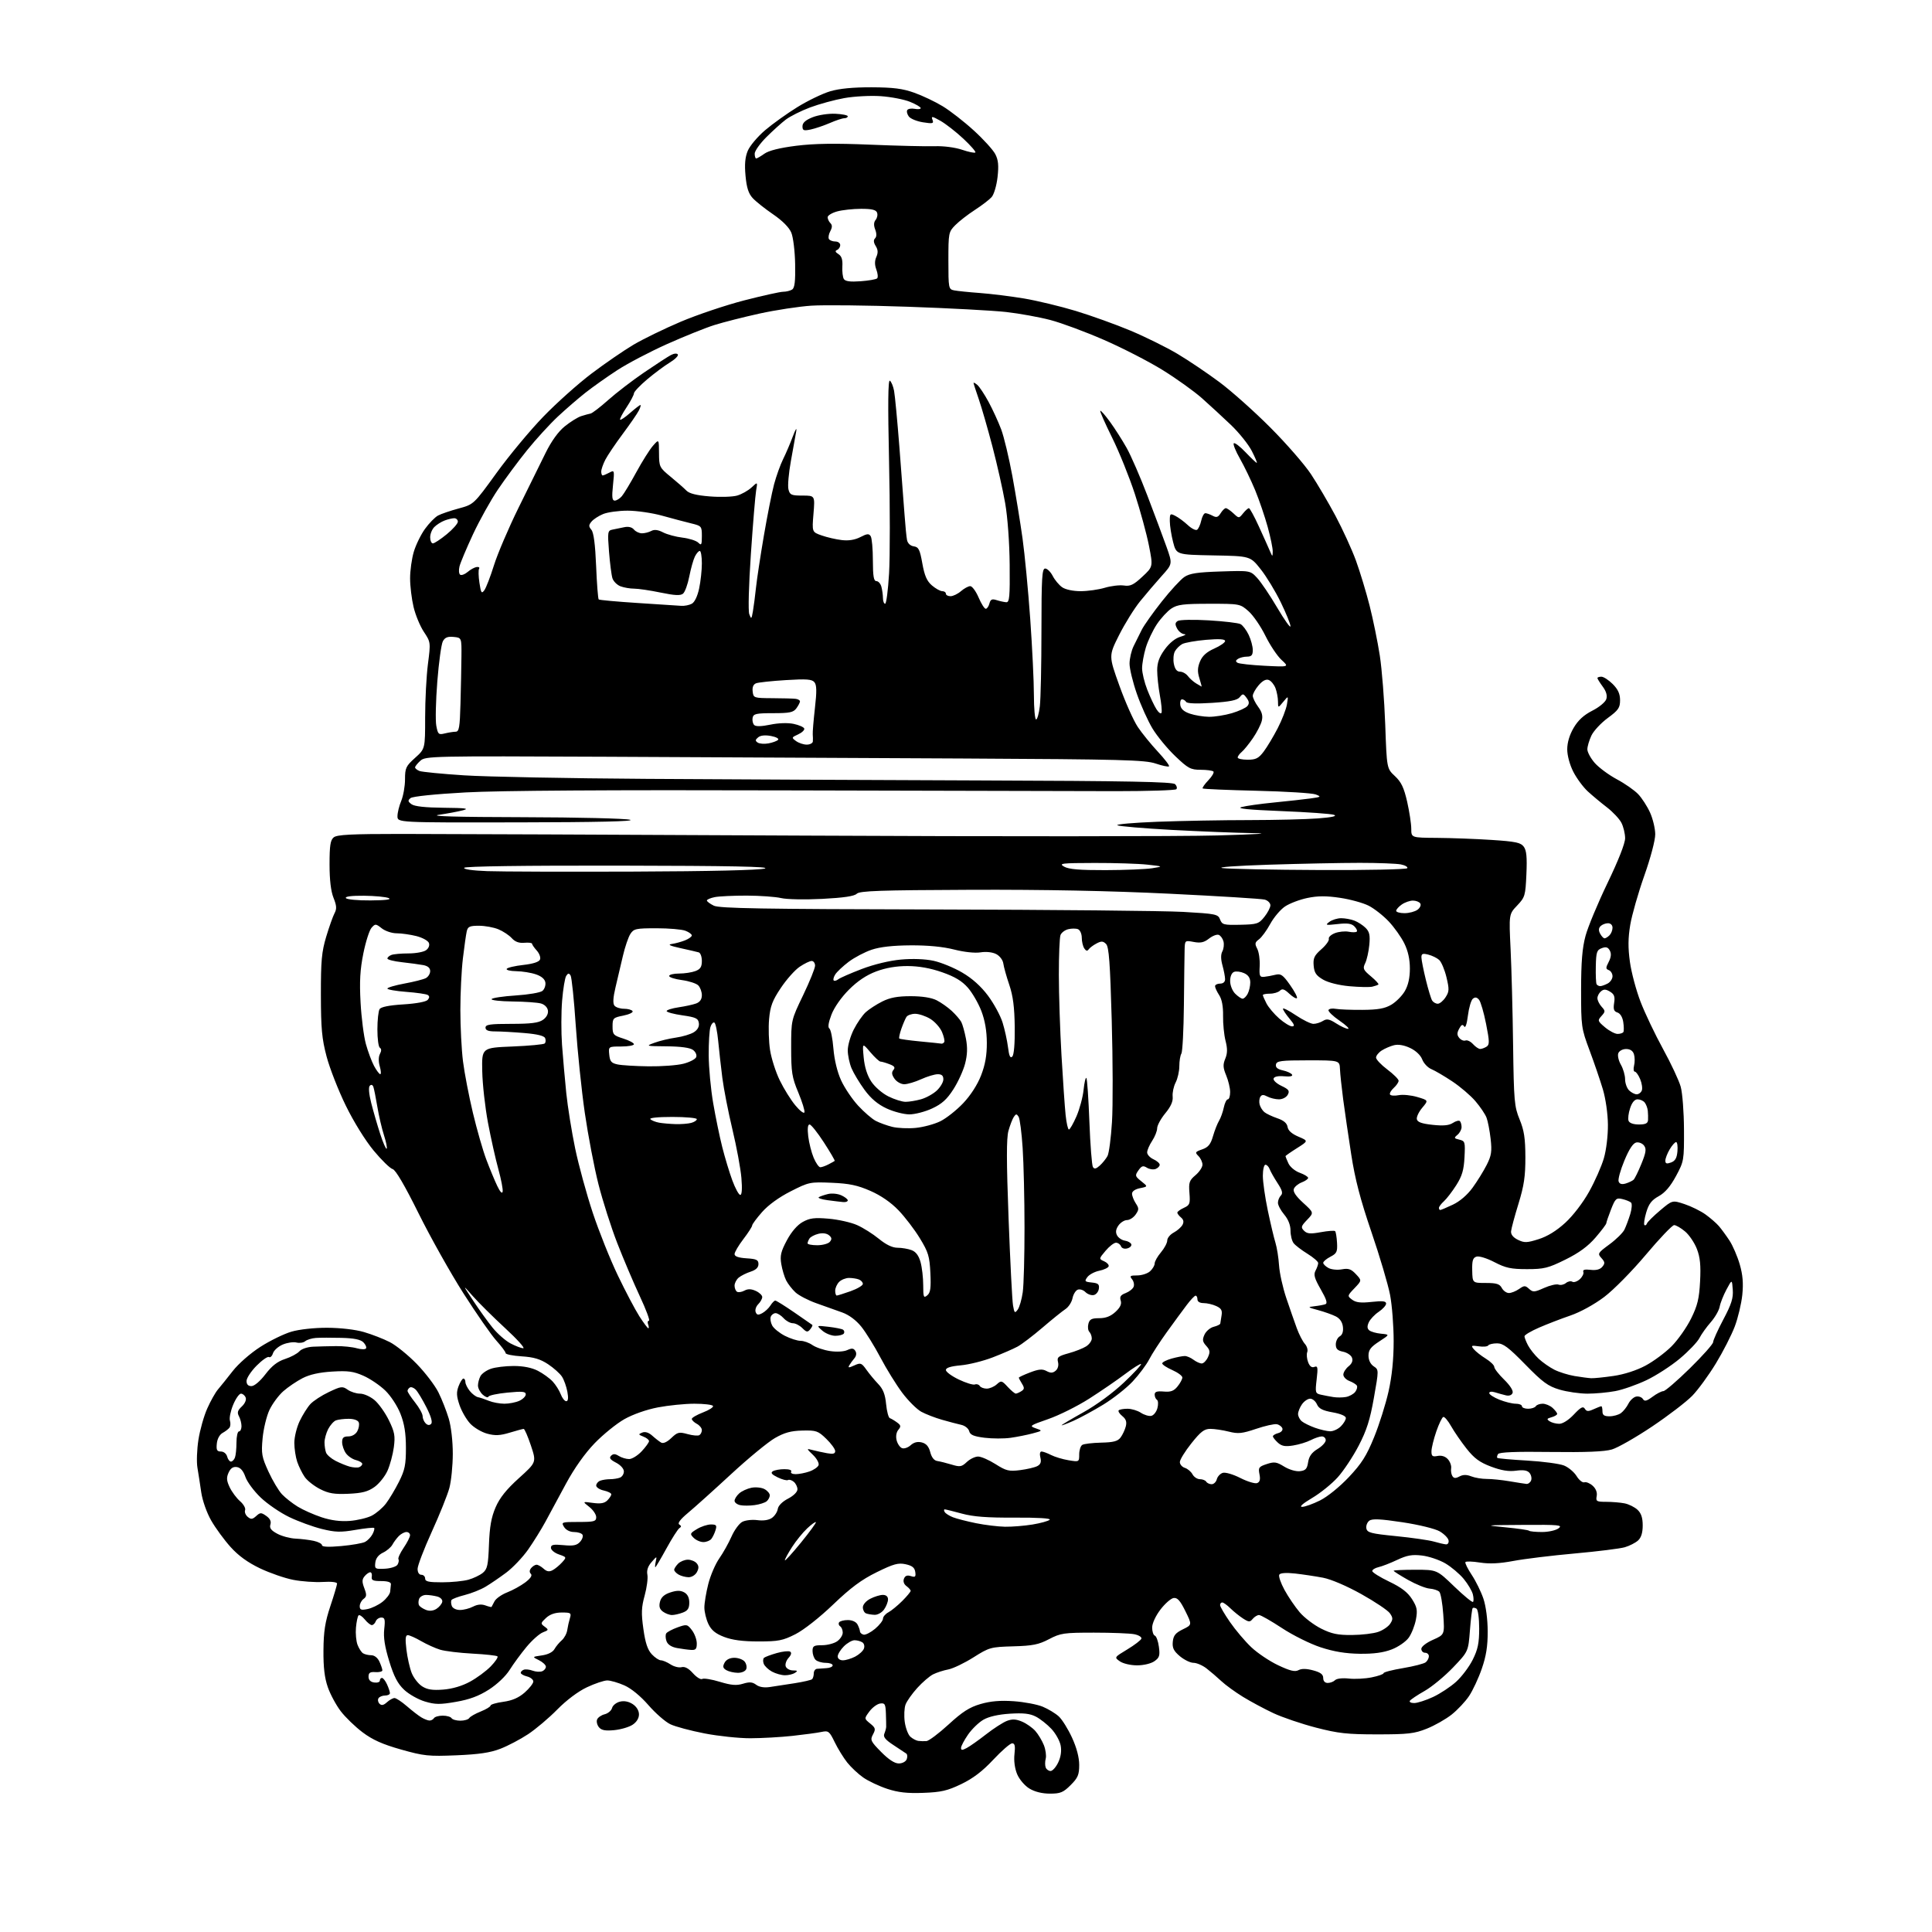 <?xml version="1.0" encoding="UTF-8" standalone="no"?>
<svg 
  version="1.1" 
  xmlns="http://www.w3.org/2000/svg" 
  xmlns:xlink="http://www.w3.org/1999/xlink" 
  xmlns:svg="http://www.w3.org/2000/svg"
  xmlns:rdf="http://www.w3.org/1999/02/22-rdf-syntax-ns#"
  xmlns:cc="http://creativecommons.org/ns#"
  xmlns:dc="http://purl.org/dc/elements/1.1/"
  viewBox="0 0 768 768"
  width="768"
  height="768"
>
<style>svg {background-color: white; }</style>"
<path stroke="none" fill="black" fill-rule="evenodd" d="M367.00,712.69C360.64,712.93 357.03,712.52 352.68,711.09C349.48,710.03 345.20,708.02 343.18,706.61C341.15,705.20 338.28,702.50 336.78,700.62C335.29,698.73 333.04,695.09 331.80,692.52C329.68,688.16 329.32,687.89 326.51,688.48C324.86,688.83 319.68,689.53 315.00,690.04C310.32,690.55 302.80,690.97 298.29,690.98C293.77,690.99 285.57,690.13 280.06,689.06C274.56,687.99 268.44,686.36 266.48,685.42C264.51,684.49 260.59,681.07 257.77,677.83C254.63,674.22 250.92,671.17 248.20,669.97C245.75,668.89 242.69,668.00 241.40,668.00C240.11,668.00 236.45,669.23 233.28,670.73C229.77,672.39 225.14,675.87 221.50,679.58C218.20,682.94 212.98,687.35 209.91,689.38C206.84,691.41 201.89,694.01 198.91,695.16C194.90,696.72 190.37,697.39 181.41,697.76C170.33,698.22 168.48,698.02 159.41,695.46C152.05,693.38 148.12,691.62 144.14,688.63C141.19,686.41 137.28,682.63 135.45,680.23C133.62,677.83 131.30,673.53 130.31,670.68C129.02,667.00 128.52,662.75 128.58,656.00C128.64,648.53 129.22,644.79 131.31,638.50C132.78,634.10 133.98,630.05 133.99,629.50C134.00,628.91 131.69,628.64 128.35,628.85C125.25,629.04 119.96,628.67 116.60,628.02C113.25,627.38 107.28,625.31 103.35,623.44C98.47,621.10 94.76,618.42 91.64,614.94C89.12,612.14 85.66,607.41 83.95,604.42C82.17,601.30 80.49,596.54 80.00,593.24C79.54,590.08 78.86,585.66 78.48,583.41C78.10,581.16 78.28,576.17 78.88,572.32C79.48,568.47 81.05,562.89 82.38,559.91C83.70,556.93 85.62,553.52 86.64,552.33C87.66,551.14 90.30,547.85 92.50,545.03C94.77,542.11 99.52,537.95 103.49,535.40C107.34,532.93 112.91,530.21 115.88,529.35C119.01,528.44 124.95,527.79 130.10,527.81C135.30,527.83 141.29,528.52 144.67,529.51C147.83,530.43 152.46,532.23 154.96,533.51C157.46,534.79 162.27,538.69 165.65,542.17C169.04,545.65 172.92,550.75 174.29,553.50C175.66,556.25 177.50,560.94 178.39,563.93C179.33,567.10 180.00,572.93 179.99,577.93C179.98,582.64 179.37,588.75 178.63,591.50C177.89,594.25 174.75,602.08 171.64,608.90C168.54,615.71 166.00,622.35 166.00,623.65C166.00,625.07 166.59,626.00 167.50,626.00C168.32,626.00 169.00,626.67 169.00,627.50C169.00,628.69 170.41,629.00 175.75,628.99C179.46,628.99 184.15,628.53 186.17,627.97C188.19,627.41 190.78,626.17 191.93,625.23C193.73,623.74 194.07,622.17 194.37,614.00C194.63,606.90 195.30,603.16 197.00,599.20C198.64,595.41 201.26,592.12 206.27,587.59C213.26,581.28 213.26,581.28 211.05,574.64C209.83,570.99 208.54,568.00 208.17,568.01C207.80,568.02 205.29,568.69 202.60,569.51C198.76,570.67 196.82,570.76 193.67,569.91C191.45,569.31 188.41,567.51 186.91,565.90C185.41,564.30 183.50,560.98 182.66,558.53C181.46,554.99 181.38,553.45 182.29,551.04C182.92,549.37 183.79,548.00 184.22,548.00C184.65,548.00 185.00,548.63 185.00,549.39C185.00,550.15 185.79,551.75 186.75,552.94C187.71,554.13 189.18,555.24 190.00,555.40C190.83,555.56 192.77,556.21 194.32,556.85C195.86,557.48 198.65,558.00 200.52,558.00C202.38,558.00 205.05,557.48 206.45,556.84C207.85,556.20 209.00,555.05 209.00,554.28C209.00,553.14 207.63,553.01 201.75,553.58C197.76,553.96 194.34,554.69 194.15,555.20C193.95,555.71 192.94,555.35 191.90,554.41C190.85,553.46 190.00,551.83 190.00,550.78C190.00,549.73 190.44,548.05 190.98,547.04C191.52,546.03 193.38,544.71 195.13,544.11C196.87,543.50 200.95,543.00 204.19,543.00C208.01,543.00 211.38,543.67 213.79,544.90C215.83,545.95 218.48,547.86 219.68,549.15C220.88,550.44 222.34,552.74 222.91,554.25C223.48,555.76 224.46,557.00 225.09,557.00C225.85,557.00 226.00,555.78 225.54,553.25C225.16,551.19 224.20,548.49 223.40,547.25C222.60,546.01 220.11,543.78 217.86,542.29C214.78,540.25 212.19,539.48 207.38,539.17C203.87,538.95 201.00,538.37 201.00,537.89C201.00,537.40 199.33,535.16 197.30,532.91C195.26,530.66 189.39,522.22 184.25,514.16C179.11,506.10 171.08,491.78 166.40,482.35C160.88,471.21 157.27,465.04 156.08,464.73C155.07,464.47 151.68,461.16 148.54,457.38C145.21,453.35 140.60,445.93 137.46,439.50C134.50,433.45 131.07,424.68 129.83,420.00C127.95,412.91 127.58,408.85 127.56,395.50C127.54,381.99 127.86,378.39 129.67,372.36C130.85,368.43 132.34,364.24 132.98,363.03C133.91,361.30 133.83,360.03 132.58,356.90C131.53,354.29 131.00,349.79 131.00,343.60C131.00,336.12 131.33,333.97 132.65,332.87C133.96,331.79 139.60,331.50 159.40,331.50C173.21,331.50 245.92,331.80 321.00,332.17C396.08,332.55 469.43,332.51 484.00,332.10C499.94,331.65 505.62,331.28 498.25,331.18C491.51,331.08 476.89,330.50 465.75,329.90C454.61,329.29 444.90,328.46 444.16,328.06C443.43,327.65 450.63,327.03 460.16,326.66C469.70,326.30 486.05,326.00 496.50,326.00C506.95,325.99 519.29,325.69 523.93,325.33C529.50,324.90 531.66,324.42 530.31,323.92C529.18,323.50 519.77,322.83 509.38,322.42C496.30,321.90 491.42,321.41 493.50,320.83C495.15,320.36 501.00,319.54 506.50,319.00C512.00,318.46 518.52,317.73 521.00,317.39C525.18,316.81 525.32,316.70 523.00,315.80C521.62,315.27 511.05,314.61 499.51,314.34C487.96,314.07 478.32,313.65 478.08,313.42C477.84,313.18 478.86,311.72 480.34,310.17C481.82,308.63 482.72,307.06 482.35,306.68C481.97,306.31 479.68,306.00 477.26,306.00C473.29,306.00 472.29,305.46 467.18,300.58C464.05,297.60 459.99,292.66 458.14,289.61C456.30,286.55 453.49,280.33 451.91,275.78C450.32,271.22 449.02,265.85 449.01,263.83C449.01,261.81 449.74,258.66 450.64,256.83C451.54,255.00 453.00,252.06 453.89,250.30C454.78,248.55 458.34,243.52 461.81,239.13C465.28,234.74 469.33,230.34 470.81,229.35C472.92,227.93 476.03,227.46 485.25,227.17C497.00,226.79 497.00,226.79 499.75,229.75C501.26,231.37 504.86,236.71 507.74,241.60C510.63,246.50 512.99,249.80 512.99,248.95C513.00,248.09 511.26,243.82 509.14,239.45C507.02,235.08 503.42,229.15 501.14,226.28C497.00,221.05 497.00,221.05 482.31,220.78C467.63,220.50 467.63,220.50 466.33,215.50C465.62,212.75 465.03,209.02 465.02,207.21C465.00,204.13 465.14,204.00 467.25,205.09C468.49,205.72 470.70,207.36 472.17,208.73C473.64,210.10 475.29,210.94 475.84,210.60C476.39,210.26 477.14,208.63 477.50,206.99C477.86,205.34 478.60,204.00 479.15,204.00C479.69,204.00 480.99,204.46 482.04,205.02C483.56,205.84 484.21,205.63 485.22,204.02C485.91,202.91 486.84,202.00 487.28,202.00C487.72,202.00 489.08,202.92 490.29,204.05C492.49,206.11 492.49,206.11 494.16,204.05C495.07,202.92 496.11,202.00 496.46,202.00C496.81,202.00 498.59,205.26 500.41,209.25C502.23,213.24 504.21,217.62 504.79,219.00C505.83,221.42 505.87,221.43 505.93,219.26C505.97,218.03 505.07,213.63 503.93,209.48C502.79,205.34 500.55,198.76 498.95,194.87C497.34,190.98 494.62,185.34 492.91,182.34C491.19,179.34 490.08,176.58 490.45,176.22C490.81,175.85 492.92,177.45 495.13,179.78C497.34,182.10 499.35,184.00 499.59,184.00C499.83,184.00 498.94,181.86 497.60,179.25C496.26,176.64 492.54,172.00 489.33,168.93C486.12,165.87 480.94,161.09 477.81,158.31C474.67,155.53 467.62,150.47 462.13,147.08C456.65,143.69 446.16,138.30 438.83,135.11C431.50,131.91 421.90,128.35 417.50,127.20C413.10,126.05 405.23,124.62 400.00,124.03C394.77,123.44 377.23,122.50 361.00,121.94C344.77,121.37 327.45,121.18 322.50,121.51C317.55,121.84 308.32,123.25 302.00,124.63C295.68,126.02 287.57,128.08 284.00,129.20C280.43,130.32 271.92,133.75 265.10,136.80C258.28,139.86 249.38,144.53 245.33,147.18C241.27,149.82 235.60,153.84 232.73,156.10C229.85,158.37 224.90,162.65 221.71,165.63C218.53,168.61 213.05,174.60 209.54,178.95C206.03,183.29 200.81,190.34 197.94,194.59C195.06,198.85 190.60,206.87 188.01,212.42C185.43,217.96 183.01,223.71 182.65,225.19C182.29,226.67 182.42,228.14 182.95,228.47C183.48,228.79 184.81,228.29 185.91,227.35C187.01,226.40 188.61,225.53 189.46,225.40C190.31,225.28 190.76,225.59 190.44,226.09C190.13,226.59 190.19,229.11 190.58,231.67C191.19,235.74 191.44,236.12 192.54,234.62C193.23,233.67 194.95,229.21 196.36,224.70C197.77,220.19 202.13,209.97 206.05,202.00C209.97,194.03 214.83,184.18 216.84,180.12C219.19,175.35 221.91,171.58 224.49,169.49C226.70,167.70 229.62,165.88 231.00,165.43C232.38,164.99 234.06,164.52 234.74,164.40C235.42,164.28 238.57,161.87 241.74,159.04C244.91,156.21 251.32,151.28 256.00,148.09C260.68,144.90 265.49,141.77 266.69,141.14C267.97,140.47 269.11,140.38 269.45,140.91C269.76,141.42 268.32,142.85 266.26,144.11C264.19,145.36 260.14,148.38 257.25,150.81C254.36,153.25 252.00,155.75 252.00,156.37C251.99,156.99 250.66,159.51 249.04,161.96C247.41,164.41 246.27,166.60 246.51,166.84C246.74,167.07 248.54,165.86 250.50,164.13C252.46,162.41 254.29,161.00 254.57,161.00C254.85,161.00 254.55,162.01 253.91,163.25C253.28,164.49 250.39,168.67 247.51,172.54C244.63,176.41 241.53,181.00 240.63,182.74C239.74,184.48 239.00,186.60 239.00,187.45C239.00,188.30 239.25,189.00 239.57,189.00C239.88,189.00 241.07,188.50 242.22,187.88C244.26,186.79 244.29,186.90 243.67,192.88C243.17,197.63 243.33,199.00 244.36,199.00C245.09,199.00 246.37,198.21 247.19,197.25C248.02,196.29 250.62,191.98 252.96,187.68C255.30,183.38 258.28,178.65 259.58,177.18C261.94,174.50 261.94,174.50 261.97,180.13C262.00,185.59 262.14,185.87 266.60,189.53C269.13,191.60 271.94,194.07 272.85,195.01C273.99,196.19 276.86,196.91 282.10,197.33C286.27,197.67 291.18,197.52 293.01,197.00C294.83,196.48 297.41,195.02 298.75,193.77C301.18,191.50 301.18,191.50 300.57,195.00C300.24,196.93 299.30,208.25 298.49,220.18C297.64,232.69 297.37,242.82 297.85,244.14C298.64,246.25 298.74,246.16 299.30,242.96C299.63,241.06 300.18,236.80 300.53,233.50C300.88,230.20 302.28,220.97 303.64,213.00C305.00,205.03 306.83,195.80 307.71,192.50C308.60,189.20 310.21,184.71 311.30,182.51C312.39,180.32 314.12,176.27 315.15,173.51C316.25,170.56 316.81,169.73 316.50,171.50C316.22,173.15 315.27,178.45 314.39,183.27C313.51,188.09 313.07,193.16 313.42,194.52C313.97,196.74 314.55,197.00 319.01,197.00C323.97,197.00 323.97,197.00 323.37,204.25C322.77,211.50 322.77,211.50 326.63,212.85C328.76,213.60 332.36,214.43 334.62,214.69C337.36,215.02 339.85,214.61 342.01,213.50C344.69,212.11 345.42,212.05 346.12,213.16C346.59,213.90 346.98,218.21 346.98,222.75C347.00,229.10 347.32,231.00 348.38,231.00C349.14,231.00 350.04,232.01 350.37,233.25C350.70,234.49 350.98,236.51 350.99,237.75C350.99,238.99 351.39,240.00 351.86,240.00C352.33,240.00 353.03,234.56 353.42,227.92C353.81,221.27 353.81,201.17 353.41,183.26C352.91,160.77 353.01,150.89 353.73,151.33C354.30,151.69 355.06,153.51 355.41,155.37C355.76,157.24 356.71,167.26 357.52,177.64C358.33,188.01 359.25,200.10 359.56,204.50C359.87,208.90 360.32,213.48 360.56,214.68C360.83,216.00 361.89,216.99 363.25,217.18C365.16,217.45 365.66,218.45 366.64,223.96C367.52,228.86 368.44,230.98 370.45,232.71C371.92,233.97 373.76,235.00 374.56,235.00C375.35,235.00 376.00,235.45 376.00,236.00C376.00,236.55 376.83,237.00 377.85,237.00C378.86,237.00 380.73,236.10 382.00,235.00C383.27,233.90 384.93,233.00 385.69,233.00C386.45,233.00 387.94,235.03 389.00,237.50C390.06,239.98 391.34,242.00 391.85,242.00C392.35,242.00 393.01,241.06 393.31,239.91C393.75,238.24 394.33,237.97 396.18,238.56C397.46,238.97 399.18,239.34 400.00,239.40C401.28,239.49 401.48,237.27 401.36,224.50C401.28,215.65 400.55,205.61 399.57,200.00C398.66,194.78 396.38,184.65 394.51,177.50C392.63,170.35 390.18,161.84 389.05,158.59C387.92,155.34 387.00,152.48 387.00,152.22C387.00,151.96 387.67,152.31 388.48,152.99C389.30,153.66 391.32,156.71 392.97,159.75C394.62,162.80 396.87,167.72 397.99,170.69C399.10,173.66 401.10,182.03 402.44,189.29C403.77,196.56 405.59,207.68 406.47,214.00C407.35,220.32 408.73,234.72 409.53,246.00C410.33,257.27 410.99,270.89 410.99,276.25C411.00,281.61 411.39,286.00 411.86,286.00C412.33,286.00 413.01,283.64 413.35,280.75C413.70,277.86 413.99,264.36 413.99,250.75C414.00,229.61 414.22,226.00 415.47,226.00C416.29,226.00 417.63,227.32 418.47,228.94C419.30,230.56 420.99,232.58 422.22,233.44C423.53,234.36 426.54,235.00 429.56,235.00C432.38,235.00 436.70,234.39 439.17,233.65C441.64,232.91 445.06,232.50 446.76,232.75C449.31,233.13 450.61,232.51 454.11,229.24C458.37,225.27 458.37,225.27 456.72,216.88C455.81,212.27 453.30,203.06 451.14,196.41C448.97,189.76 444.91,179.67 442.10,174.00C439.29,168.32 437.16,163.51 437.37,163.29C437.59,163.08 439.33,165.06 441.25,167.70C443.18,170.34 446.16,175.02 447.88,178.09C449.60,181.16 453.32,189.71 456.13,197.09C458.95,204.47 462.35,213.57 463.69,217.33C466.12,224.16 466.12,224.16 461.81,228.94C459.44,231.58 455.59,236.09 453.25,238.97C450.90,241.86 447.13,247.93 444.85,252.46C440.71,260.70 440.71,260.70 444.99,272.60C447.34,279.14 450.63,286.52 452.30,289.00C453.96,291.48 457.55,295.89 460.27,298.81C462.99,301.73 464.99,304.34 464.70,304.63C464.42,304.91 462.03,304.41 459.39,303.52C455.18,302.09 445.92,301.84 383.55,301.52C344.47,301.31 280.26,301.00 240.86,300.82C171.57,300.51 169.14,300.56 167.11,302.40C165.95,303.45 165.00,304.64 165.00,305.05C165.00,305.45 165.79,306.10 166.75,306.48C167.71,306.86 175.70,307.64 184.50,308.21C193.30,308.78 225.93,309.41 257.00,309.61C288.07,309.81 347.79,310.09 389.70,310.24C448.49,310.44 466.18,310.78 467.13,311.73C467.81,312.41 468.02,313.31 467.60,313.73C467.18,314.15 456.41,314.50 443.67,314.50C430.93,314.50 372.12,314.36 313.00,314.19C242.13,313.98 198.52,314.26 185.03,315.00C172.88,315.67 164.00,316.58 163.19,317.26C162.05,318.21 162.12,318.61 163.60,319.70C164.79,320.56 169.08,321.03 176.44,321.10C185.10,321.18 186.74,321.40 184.00,322.11C182.07,322.61 177.80,323.41 174.50,323.89C170.43,324.48 181.20,324.79 208.00,324.85C229.72,324.90 248.85,325.36 250.50,325.88C252.48,326.51 237.28,326.86 205.75,326.91C158.00,327.00 158.00,327.00 158.00,324.47C158.00,323.08 158.67,320.32 159.50,318.35C160.32,316.37 161.00,312.53 161.00,309.80C161.00,305.29 161.36,304.53 165.00,301.26C169.00,297.67 169.00,297.67 169.00,285.15C169.00,278.27 169.50,268.73 170.11,263.97C171.22,255.35 171.21,255.27 168.48,251.15C166.97,248.87 165.13,244.42 164.39,241.25C163.64,238.09 163.02,232.99 163.02,229.93C163.01,226.87 163.67,222.10 164.49,219.35C165.31,216.59 167.32,212.48 168.96,210.22C170.60,207.95 172.92,205.58 174.13,204.93C175.34,204.28 179.03,203.02 182.33,202.13C188.33,200.50 188.33,200.50 197.38,188.00C202.36,181.12 210.72,171.06 215.97,165.64C221.21,160.21 229.85,152.49 235.17,148.48C240.49,144.46 247.96,139.33 251.78,137.06C255.59,134.80 264.07,130.67 270.61,127.89C277.15,125.12 288.48,121.31 295.79,119.42C303.10,117.54 310.08,115.99 311.29,115.98C312.51,115.98 314.12,115.58 314.88,115.10C315.90,114.45 316.21,111.88 316.08,104.98C315.99,99.83 315.31,94.29 314.55,92.47C313.70,90.42 311.00,87.71 307.34,85.21C304.13,83.02 300.48,80.12 299.23,78.77C297.55,76.97 296.80,74.63 296.36,69.91C295.93,65.34 296.19,62.48 297.25,59.94C298.07,57.98 301.16,54.31 304.12,51.78C307.08,49.26 312.88,45.10 317.00,42.56C321.12,40.01 326.98,37.19 330.00,36.29C333.68,35.20 339.13,34.68 346.50,34.70C355.08,34.74 358.80,35.21 363.43,36.86C366.69,38.02 371.79,40.44 374.74,42.24C377.70,44.03 383.26,48.36 387.09,51.86C390.93,55.36 394.77,59.59 395.64,61.27C396.85,63.60 397.06,65.78 396.54,70.41C396.15,73.83 395.11,77.32 394.17,78.37C393.25,79.40 390.25,81.69 387.50,83.47C384.75,85.25 381.26,87.96 379.75,89.49C377.08,92.20 377.00,92.58 377.00,103.62C377.00,114.58 377.08,114.98 379.25,115.42C380.49,115.67 385.10,116.15 389.50,116.47C393.90,116.80 401.77,117.77 407.00,118.64C412.23,119.52 421.51,121.75 427.63,123.60C433.75,125.46 443.55,128.98 449.41,131.44C455.27,133.90 463.66,138.04 468.06,140.66C472.45,143.27 479.97,148.34 484.77,151.92C489.57,155.50 498.68,163.62 505.00,169.97C511.33,176.31 518.59,184.65 521.14,188.50C523.69,192.35 528.09,199.84 530.92,205.14C533.74,210.44 537.38,218.40 539.00,222.82C540.61,227.25 543.06,235.32 544.44,240.76C545.82,246.19 547.64,255.11 548.49,260.57C549.33,266.03 550.31,278.38 550.65,288.00C551.27,305.50 551.27,305.50 554.50,308.51C557.03,310.87 558.08,313.08 559.37,318.71C560.26,322.66 561.00,327.49 561.00,329.45C561.00,333.00 561.00,333.00 571.25,333.07C576.89,333.11 586.62,333.47 592.87,333.88C602.43,334.50 604.48,334.93 605.71,336.56C606.81,338.03 607.07,340.69 606.77,347.50C606.39,356.06 606.21,356.67 603.09,359.96C599.81,363.41 599.81,363.41 600.49,377.46C600.86,385.18 601.31,402.30 601.48,415.50C601.78,437.72 601.98,439.91 604.07,445.00C605.86,449.36 606.34,452.47 606.36,460.00C606.38,467.60 605.83,471.30 603.62,478.50C602.09,483.45 600.77,488.38 600.67,489.47C600.56,490.74 601.52,491.93 603.41,492.85C605.96,494.09 606.97,494.06 611.62,492.59C615.10,491.50 618.74,489.26 622.21,486.08C625.30,483.25 629.24,478.12 631.69,473.72C634.00,469.59 636.64,463.61 637.56,460.43C638.53,457.11 639.21,451.43 639.17,447.07C639.13,442.69 638.28,436.76 637.16,433.00C636.09,429.43 633.71,422.45 631.86,417.50C628.60,408.76 628.51,408.07 628.51,393.50C628.52,382.33 628.97,376.84 630.28,372.00C631.24,368.43 635.18,358.98 639.02,351.00C643.35,342.01 646.01,335.25 646.01,333.20C646.00,331.39 645.34,328.62 644.53,327.06C643.72,325.49 641.13,322.74 638.78,320.93C636.43,319.13 633.00,316.27 631.16,314.58C629.32,312.88 626.74,309.38 625.41,306.78C624.00,304.01 623.00,300.33 623.00,297.87C623.00,295.18 623.91,292.12 625.55,289.33C627.32,286.31 629.57,284.24 632.97,282.51C635.70,281.13 638.15,279.10 638.53,277.91C638.98,276.48 638.51,274.83 637.10,272.93C635.95,271.36 635.00,269.84 635.00,269.54C635.00,269.24 635.71,269.00 636.58,269.00C637.44,269.00 639.47,270.32 641.08,271.92C643.19,274.04 644.00,275.81 644.00,278.34C644.00,281.36 643.34,282.31 639.11,285.42C636.42,287.39 633.50,290.53 632.61,292.40C631.73,294.27 631.00,296.73 631.00,297.87C631.00,299.00 632.33,301.45 633.96,303.31C635.60,305.16 639.53,308.07 642.71,309.77C645.90,311.47 649.71,314.13 651.19,315.68C652.67,317.23 654.80,320.52 655.92,323.00C657.04,325.48 657.97,329.36 657.98,331.63C657.99,334.01 656.14,341.01 653.62,348.13C651.22,354.93 648.71,363.71 648.05,367.63C647.17,372.89 647.14,376.76 647.92,382.39C648.50,386.59 650.41,393.73 652.16,398.26C653.90,402.79 657.93,411.23 661.09,417.00C664.26,422.77 667.42,429.52 668.11,432.00C668.80,434.48 669.38,442.12 669.41,449.00C669.46,461.23 669.40,461.63 666.24,467.50C664.01,471.63 661.87,474.13 659.36,475.51C656.54,477.07 655.42,478.53 654.40,481.97C653.68,484.42 653.35,486.66 653.68,486.96C654.01,487.26 654.46,486.99 654.68,486.37C654.90,485.75 657.27,483.40 659.94,481.15C664.80,477.05 664.80,477.05 669.65,478.66C672.32,479.55 676.08,481.40 678.00,482.79C679.92,484.18 682.31,486.25 683.30,487.41C684.29,488.56 686.17,491.13 687.49,493.13C688.80,495.13 690.63,499.37 691.56,502.55C692.78,506.77 693.06,510.08 692.59,514.74C692.22,518.26 690.88,523.92 689.59,527.32C688.30,530.72 684.93,537.33 682.08,542.00C679.24,546.67 675.02,552.45 672.70,554.84C670.39,557.22 663.22,562.71 656.77,567.04C650.32,571.37 643.12,575.48 640.77,576.18C637.80,577.06 630.38,577.36 616.34,577.18C602.38,576.99 595.96,577.26 595.49,578.02C595.11,578.63 594.98,579.31 595.20,579.54C595.43,579.76 600.76,580.24 607.05,580.60C613.35,580.97 619.95,581.85 621.73,582.57C623.50,583.29 625.75,585.18 626.73,586.78C627.70,588.37 629.09,589.48 629.81,589.24C630.53,588.99 632.02,589.62 633.13,590.62C634.40,591.77 634.99,593.29 634.71,594.72C634.32,596.80 634.64,597.00 638.51,597.00C640.84,597.00 644.13,597.28 645.81,597.61C647.49,597.95 649.79,599.09 650.93,600.15C652.40,601.52 653.00,603.32 653.00,606.38C653.00,609.31 652.40,611.23 651.14,612.38C650.11,613.30 647.75,614.51 645.89,615.05C644.02,615.60 635.08,616.71 626.00,617.53C616.92,618.34 605.95,619.68 601.61,620.50C596.08,621.54 592.12,621.73 588.33,621.14C585.37,620.67 582.75,620.59 582.52,620.96C582.30,621.33 583.43,623.63 585.05,626.07C586.67,628.50 588.75,632.75 589.68,635.50C590.68,638.49 591.37,643.72 591.38,648.50C591.40,654.38 590.78,658.32 589.03,663.35C587.73,667.12 585.45,672.01 583.96,674.22C582.48,676.43 579.36,679.74 577.04,681.58C574.71,683.42 570.27,685.94 567.16,687.18C562.23,689.15 559.69,689.44 547.50,689.44C535.53,689.44 531.99,689.05 523.11,686.75C517.40,685.27 509.80,682.69 506.22,681.02C502.64,679.34 497.19,676.42 494.11,674.53C491.02,672.63 487.15,669.82 485.50,668.27C483.85,666.72 481.20,664.46 479.62,663.23C478.03,662.00 475.70,661.00 474.44,661.00C473.18,661.00 470.74,659.81 469.02,658.37C466.55,656.28 465.96,655.08 466.20,652.62C466.44,650.15 467.27,649.12 470.19,647.69C473.89,645.89 473.89,645.89 471.19,640.42C469.15,636.28 468.03,635.02 466.54,635.23C465.47,635.38 463.11,637.45 461.29,639.83C459.36,642.37 458.00,645.33 458.00,646.99C458.00,648.56 458.48,649.99 459.06,650.19C459.65,650.38 460.38,652.38 460.68,654.64C461.15,658.13 460.89,658.97 458.89,660.36C457.56,661.30 454.60,662.00 452.00,662.00C449.45,662.00 446.44,661.30 445.17,660.41C442.90,658.82 442.90,658.82 448.13,655.66C451.01,653.92 453.52,652.00 453.72,651.38C453.92,650.77 452.65,649.98 450.91,649.63C449.17,649.28 441.95,649.00 434.86,649.00C422.92,649.00 421.59,649.19 417.01,651.59C412.88,653.75 410.50,654.23 402.78,654.44C393.82,654.70 393.27,654.85 386.95,658.84C383.35,661.11 378.85,663.27 376.95,663.63C375.05,663.99 372.34,664.87 370.92,665.58C369.51,666.29 366.68,668.72 364.63,670.99C362.58,673.25 360.49,676.21 359.98,677.56C359.46,678.92 359.32,682.03 359.65,684.47C359.99,686.92 360.99,689.58 361.88,690.37C362.77,691.17 364.18,691.91 365.00,692.03C365.82,692.14 367.29,692.18 368.25,692.12C369.21,692.05 373.18,689.08 377.07,685.51C382.56,680.46 385.40,678.65 389.77,677.38C393.77,676.22 397.60,675.89 402.97,676.26C407.13,676.55 412.32,677.53 414.50,678.44C416.69,679.35 419.56,681.09 420.88,682.30C422.20,683.51 424.57,687.30 426.14,690.73C427.98,694.72 429.00,698.61 429.00,701.58C429.00,705.50 428.49,706.71 425.60,709.60C422.67,712.53 421.53,713.00 417.35,713.00C414.25,712.99 411.30,712.26 409.19,710.97C407.33,709.84 405.20,707.33 404.33,705.26C403.38,702.98 402.97,699.91 403.27,697.28C403.64,694.03 403.41,693.00 402.34,693.00C401.57,693.00 398.19,695.93 394.84,699.51C390.56,704.09 386.80,706.95 382.13,709.20C376.59,711.86 374.10,712.43 367.00,712.69zM417.62,704.00C418.40,704.00 419.76,702.48 420.65,700.61C421.71,698.39 422.04,696.06 421.63,693.86C421.28,692.01 419.62,689.04 417.94,687.25C416.27,685.46 413.49,683.27 411.77,682.38C409.42,681.17 406.83,680.88 401.43,681.22C396.79,681.52 393.03,682.38 390.88,683.64C389.04,684.71 386.30,687.37 384.80,689.55C383.30,691.72 382.05,694.08 382.03,694.79C382.01,695.80 382.47,695.82 384.25,694.88C385.49,694.23 388.98,691.77 392.00,689.41C395.02,687.05 398.76,684.65 400.30,684.07C402.39,683.28 403.90,683.36 406.30,684.38C408.06,685.13 410.44,686.81 411.59,688.12C412.74,689.43 414.25,691.96 414.96,693.74C415.66,695.53 415.99,697.93 415.69,699.09C415.38,700.25 415.38,701.82 415.68,702.60C415.97,703.37 416.85,704.00 417.62,704.00zM357.28,701.00C358.70,701.00 360.06,700.27 360.43,699.33C360.78,698.41 360.71,697.40 360.27,697.08C359.83,696.76 357.53,695.23 355.16,693.69C351.93,691.58 351.01,690.44 351.53,689.19C351.91,688.26 352.24,687.05 352.27,686.50C352.29,685.95 352.24,683.56 352.16,681.18C352.02,677.37 351.75,676.90 349.85,677.18C348.67,677.36 346.76,678.77 345.60,680.33C343.50,683.17 343.50,683.17 345.90,685.12C348.04,686.85 348.16,687.33 347.03,689.45C345.85,691.66 346.09,692.19 350.26,696.42C353.24,699.44 355.63,701.00 357.28,701.00zM244.15,687.76C240.63,688.10 239.08,687.81 238.10,686.62C237.37,685.74 237.03,684.36 237.35,683.54C237.66,682.73 239.02,681.78 240.36,681.45C241.71,681.11 243.03,679.99 243.30,678.96C243.57,677.93 244.96,676.80 246.40,676.44C248.09,676.01 249.90,676.36 251.51,677.41C253.04,678.42 254.00,679.99 254.00,681.50C254.00,683.03 253.04,684.59 251.44,685.63C250.04,686.55 246.76,687.51 244.15,687.76zM170.69,683.94C171.35,683.97 172.16,683.55 172.50,683.00C172.84,682.45 174.41,682.00 176.00,682.00C177.59,682.00 179.16,682.45 179.50,683.00C179.84,683.55 181.41,684.00 183.00,684.00C184.59,684.00 186.17,683.53 186.53,682.96C186.88,682.38 188.93,681.21 191.09,680.35C193.24,679.49 195.00,678.42 195.00,677.99C195.00,677.55 197.29,676.87 200.09,676.49C203.65,676.00 206.19,674.89 208.59,672.79C210.46,671.14 212.00,669.17 212.00,668.42C212.00,667.66 210.88,666.76 209.50,666.41C208.12,666.07 207.00,665.42 207.00,664.97C207.00,664.53 207.56,663.97 208.25,663.73C208.94,663.49 210.51,663.66 211.74,664.12C212.97,664.57 214.66,664.68 215.49,664.36C216.32,664.05 217.00,663.23 217.00,662.55C217.00,661.88 215.76,660.71 214.25,659.96C211.50,658.61 211.50,658.61 215.40,658.05C217.81,657.71 219.72,656.76 220.40,655.55C221.00,654.48 222.32,652.90 223.31,652.04C224.31,651.18 225.29,649.36 225.49,647.99C225.69,646.62 226.17,644.49 226.55,643.25C227.18,641.18 226.92,641.00 223.31,641.00C220.66,641.00 218.62,641.71 217.05,643.16C214.86,645.21 214.83,645.40 216.51,646.63C218.18,647.85 218.13,648.00 215.82,648.88C214.45,649.40 211.52,652.00 209.31,654.66C207.10,657.32 204.09,661.43 202.61,663.78C201.05,666.29 197.61,669.55 194.35,671.64C190.33,674.21 186.67,675.57 181.26,676.51C174.90,677.62 173.00,677.60 168.92,676.38C166.26,675.59 162.54,673.49 160.65,671.71C158.07,669.28 156.60,666.45 154.72,660.34C152.95,654.57 152.37,650.86 152.74,647.60C153.17,643.77 152.98,643.00 151.60,643.00C150.68,643.00 149.68,643.67 149.36,644.50C149.05,645.33 148.34,646.00 147.80,646.00C147.26,646.00 146.00,644.99 145.00,643.75C143.99,642.51 142.88,641.79 142.53,642.14C142.18,642.49 141.71,644.67 141.50,646.98C141.29,649.29 141.57,652.37 142.12,653.82C142.67,655.27 143.66,656.80 144.31,657.21C144.97,657.63 146.44,657.98 147.59,657.98C148.85,657.99 150.14,659.01 150.84,660.55C151.48,661.95 152.00,663.50 152.00,663.99C152.00,664.48 150.76,664.79 149.25,664.69C147.10,664.54 146.50,664.94 146.50,666.50C146.50,667.81 147.27,668.61 148.75,668.82C149.99,669.00 151.00,668.66 151.00,668.07C151.00,667.48 151.38,667.00 151.84,667.00C152.30,667.00 153.20,668.15 153.84,669.55C154.48,670.95 155.00,672.52 155.00,673.05C155.00,673.57 154.13,674.00 153.06,674.00C151.99,674.00 150.82,674.49 150.45,675.09C150.08,675.69 150.26,676.66 150.86,677.26C151.65,678.05 152.47,677.89 153.81,676.68C154.82,675.75 156.18,675.00 156.83,675.00C157.47,675.00 159.68,676.46 161.75,678.25C163.81,680.04 166.40,682.04 167.50,682.69C168.60,683.35 170.04,683.91 170.69,683.94zM562.19,676.99C563.46,676.98 566.81,675.90 569.64,674.59C572.47,673.27 576.60,670.55 578.83,668.53C581.06,666.52 584.04,662.56 585.44,659.74C587.48,655.65 588.00,653.13 588.00,647.36C588.00,643.31 587.53,639.83 586.93,639.46C586.35,639.10 585.66,639.00 585.41,639.25C585.16,639.50 584.67,643.49 584.32,648.10C583.67,656.50 583.67,656.50 577.59,662.87C574.24,666.37 569.14,670.58 566.25,672.21C563.36,673.85 560.75,675.60 560.44,676.10C560.13,676.59 560.92,677.00 562.19,676.99zM176.18,671.64C179.79,671.36 183.67,670.22 186.84,668.49C189.58,667.00 193.29,664.26 195.09,662.40C196.89,660.55 198.09,658.76 197.76,658.43C197.43,658.10 192.96,657.61 187.83,657.34C182.70,657.07 176.93,656.37 175.00,655.79C173.07,655.21 169.66,653.67 167.41,652.37C165.16,651.06 162.77,650.00 162.09,650.00C161.17,650.00 161.04,651.48 161.56,655.75C161.94,658.91 162.88,663.09 163.65,665.03C164.42,666.97 166.27,669.35 167.77,670.32C169.83,671.65 171.90,671.97 176.18,671.64zM306.00,670.62C307.93,670.33 312.36,669.65 315.86,669.11C319.35,668.56 322.50,667.84 322.84,667.49C323.19,667.14 323.48,666.10 323.49,665.18C323.49,664.26 324.06,663.45 324.75,663.38C325.44,663.31 327.12,663.19 328.50,663.12C329.88,663.06 331.00,662.55 331.00,662.00C331.00,661.45 329.74,661.00 328.20,661.00C326.66,661.00 324.86,660.46 324.20,659.80C323.54,659.14 323.00,657.57 323.00,656.30C323.00,654.31 323.50,654.00 326.78,654.00C328.86,654.00 331.56,653.30 332.78,652.44C334.00,651.59 335.00,650.04 335.00,649.00C335.00,647.97 334.54,646.84 333.98,646.49C333.42,646.14 333.23,645.44 333.54,644.93C333.86,644.42 335.43,644.00 337.02,644.00C338.77,644.00 340.30,644.70 340.87,645.75C341.38,646.71 341.82,647.95 341.85,648.50C341.87,649.05 342.53,649.63 343.31,649.80C344.09,649.96 346.14,648.91 347.87,647.46C349.59,646.01 351.00,644.20 351.00,643.45C351.00,642.69 351.97,641.55 353.15,640.92C354.33,640.29 356.80,638.26 358.65,636.42C360.49,634.58 362.00,632.76 362.00,632.39C362.00,632.02 361.25,631.17 360.34,630.50C359.32,629.76 358.93,628.63 359.33,627.58C359.79,626.37 360.61,626.06 362.08,626.52C363.83,627.08 364.11,626.82 363.83,624.88C363.58,623.16 362.61,622.38 360.00,621.81C357.06,621.17 355.23,621.67 348.50,624.98C342.47,627.94 338.20,631.11 331.19,637.82C325.75,643.03 319.51,647.93 316.19,649.62C311.17,652.16 309.44,652.50 301.50,652.50C295.23,652.50 291.09,651.95 287.84,650.70C284.40,649.38 282.77,648.02 281.59,645.55C280.72,643.71 280.00,640.76 280.00,638.99C280.00,637.23 280.70,633.02 281.56,629.64C282.42,626.26 284.38,621.70 285.92,619.50C287.46,617.30 289.64,613.40 290.77,610.84C291.89,608.27 293.82,605.63 295.05,604.97C296.28,604.31 298.99,604.00 301.07,604.28C303.45,604.60 305.60,604.27 306.86,603.39C307.96,602.61 309.01,601.02 309.18,599.83C309.37,598.54 310.99,596.91 313.25,595.74C315.45,594.60 317.00,593.07 317.00,592.02C317.00,591.05 316.34,589.70 315.54,589.04C314.74,588.37 313.71,588.06 313.25,588.34C312.79,588.63 310.95,588.15 309.15,587.28C306.78,586.13 306.24,585.46 307.19,584.86C307.91,584.40 309.99,584.02 311.81,584.02C313.76,584.01 314.87,584.41 314.50,585.00C314.15,585.56 314.94,586.00 316.29,586.00C317.62,586.00 320.08,585.52 321.77,584.93C323.46,584.34 325.09,583.22 325.39,582.44C325.69,581.66 324.71,579.83 323.22,578.39C320.50,575.76 320.50,575.76 323.00,576.42C324.38,576.78 326.96,577.34 328.75,577.67C331.18,578.11 332.00,577.90 332.00,576.83C332.00,576.04 330.41,573.85 328.46,571.96C325.19,568.79 324.48,568.54 318.96,568.67C314.40,568.78 311.83,569.48 308.04,571.65C305.31,573.22 297.47,579.67 290.62,586.00C283.78,592.33 276.07,599.25 273.50,601.39C270.41,603.97 269.24,605.53 270.03,606.02C270.89,606.55 270.91,606.94 270.10,607.44C269.48,607.82 267.14,611.48 264.90,615.57C262.66,619.65 260.68,623.00 260.50,623.00C260.33,623.00 260.40,621.99 260.67,620.75C261.15,618.52 261.13,618.52 259.00,620.96C257.55,622.61 257.01,624.25 257.34,625.96C257.62,627.36 257.13,631.08 256.27,634.22C254.96,638.94 254.87,641.29 255.76,647.57C256.53,653.10 257.45,655.84 259.09,657.59C260.33,658.92 261.96,660.00 262.71,660.00C263.46,660.00 265.18,660.73 266.54,661.62C267.89,662.51 269.87,663.01 270.94,662.73C272.22,662.39 273.73,663.19 275.47,665.15C276.91,666.75 278.56,667.77 279.15,667.41C279.73,667.05 282.87,667.55 286.12,668.54C290.71,669.93 292.77,670.10 295.35,669.31C297.92,668.52 299.11,668.61 300.59,669.72C301.80,670.63 303.78,670.96 306.00,670.62zM527.80,669.00C528.79,669.00 530.10,668.50 530.71,667.89C531.36,667.24 533.66,666.98 536.16,667.25C538.55,667.52 542.64,667.31 545.25,666.78C547.86,666.26 550.00,665.51 550.00,665.11C550.00,664.71 553.49,663.81 557.75,663.10C562.01,662.38 566.06,661.34 566.75,660.78C567.44,660.22 568.00,659.14 568.00,658.38C568.00,657.62 567.33,657.00 566.50,657.00C565.67,657.00 565.00,656.30 565.00,655.44C565.00,654.55 566.99,653.01 569.64,651.84C574.27,649.79 574.27,649.79 573.72,641.78C573.42,637.38 572.71,633.31 572.14,632.74C571.58,632.18 569.84,631.61 568.28,631.49C566.72,631.37 562.87,629.81 559.72,628.04C556.57,626.26 554.00,624.63 554.00,624.40C554.00,624.18 557.87,624.00 562.60,624.00C571.19,624.00 571.19,624.00 578.10,630.67C581.90,634.33 585.25,637.08 585.55,636.78C585.85,636.48 585.82,635.12 585.48,633.76C585.13,632.39 583.50,629.64 581.85,627.64C580.20,625.64 576.91,622.86 574.53,621.46C572.15,620.07 567.98,618.67 565.27,618.35C561.35,617.88 559.32,618.24 555.41,620.08C552.71,621.36 549.38,622.65 548.00,622.96C546.62,623.27 545.50,623.97 545.50,624.51C545.50,625.05 548.52,626.94 552.21,628.71C557.06,631.03 559.57,632.95 561.29,635.66C563.31,638.86 563.54,640.06 562.85,643.78C562.40,646.18 561.12,649.43 560.00,650.99C558.88,652.57 555.86,654.66 553.24,655.67C549.94,656.94 546.06,657.47 540.50,657.40C534.91,657.32 530.22,656.55 524.95,654.82C520.80,653.46 513.88,650.02 509.57,647.17C505.25,644.33 501.17,642.00 500.48,642.00C499.80,642.00 498.68,642.69 497.98,643.52C496.85,644.88 496.44,644.86 494.11,643.37C492.67,642.44 490.43,640.63 489.11,639.34C487.80,638.05 486.34,637.00 485.86,637.00C485.39,637.00 485.00,637.47 485.00,638.05C485.00,638.64 486.77,641.67 488.94,644.80C491.11,647.94 494.90,652.42 497.37,654.76C499.83,657.10 504.65,660.34 508.08,661.96C512.80,664.19 514.76,664.67 516.16,663.92C517.39,663.25 519.33,663.28 522.00,664.00C524.94,664.79 526.00,665.60 526.00,667.04C526.00,668.26 526.68,669.00 527.80,669.00zM312.00,665.94C310.62,665.93 308.32,665.28 306.87,664.49C305.42,663.70 303.94,662.30 303.59,661.36C303.23,660.43 303.29,659.37 303.72,659.00C304.15,658.64 306.42,657.79 308.77,657.12C311.12,656.45 313.51,656.20 314.09,656.55C314.76,656.97 314.53,657.87 313.44,659.06C312.52,660.09 312.02,661.62 312.35,662.46C312.67,663.31 313.96,664.01 315.22,664.02C317.06,664.03 317.21,664.22 316.00,665.00C315.18,665.53 313.38,665.96 312.00,665.94zM293.28,664.97C291.75,664.95 289.71,664.48 288.74,663.92C287.36,663.11 287.21,662.48 288.03,660.95C288.69,659.72 290.12,659.00 291.91,659.00C293.48,659.00 295.31,659.67 295.99,660.49C296.67,661.31 296.96,662.66 296.64,663.49C296.31,664.35 294.86,664.99 293.28,664.97zM335.05,660.00C336.18,660.00 338.37,659.34 339.93,658.54C341.48,657.73 343.05,656.31 343.41,655.37C343.78,654.41 343.51,653.30 342.78,652.85C342.08,652.40 340.69,652.02 339.70,652.02C338.72,652.01 336.80,653.10 335.45,654.45C334.10,655.80 333.00,657.60 333.00,658.45C333.00,659.35 333.87,660.00 335.05,660.00zM274.75,655.87C273.51,655.80 270.97,655.46 269.11,655.12C266.94,654.72 265.44,653.75 264.95,652.41C264.53,651.26 264.48,649.86 264.84,649.30C265.20,648.74 267.22,647.67 269.32,646.91C272.98,645.60 273.23,645.65 275.05,648.02C276.10,649.39 276.97,651.74 276.98,653.25C277.00,655.48 276.57,655.98 274.75,655.87zM537.45,649.94C541.33,649.91 546.03,649.35 547.89,648.69C549.76,648.04 551.89,646.58 552.63,645.45C553.77,643.72 553.74,643.08 552.50,641.30C551.69,640.14 546.60,636.73 541.20,633.71C535.39,630.46 529.15,627.79 525.94,627.17C522.95,626.60 517.96,625.85 514.85,625.50C511.27,625.11 508.95,625.27 508.54,625.94C508.17,626.53 509.11,629.26 510.61,632.02C512.11,634.78 514.84,638.78 516.67,640.93C518.50,643.07 522.34,645.99 525.20,647.41C529.37,649.49 531.79,649.99 537.45,649.94zM267.13,642.00C266.17,642.00 264.55,641.40 263.54,640.66C262.21,639.68 261.88,638.60 262.35,636.73C262.80,634.94 264.05,633.81 266.45,633.02C268.97,632.19 270.46,632.17 271.95,632.97C273.31,633.70 274.00,635.07 274.00,637.06C274.00,639.35 273.40,640.28 271.43,641.02C270.02,641.56 268.09,642.00 267.13,642.00zM347.69,641.92C346.49,641.88 344.94,641.62 344.25,641.34C343.56,641.06 343.00,639.98 343.00,638.94C343.00,637.86 344.26,636.40 345.95,635.53C347.57,634.69 349.82,634.00 350.95,634.00C352.25,634.00 353.00,634.65 353.00,635.78C353.00,636.76 352.30,638.56 351.44,639.78C350.59,641.00 348.90,641.96 347.69,641.92zM173.50,639.54C174.60,638.83 175.63,637.59 175.80,636.76C175.97,635.89 175.13,635.00 173.80,634.64C172.53,634.30 170.54,634.02 169.36,634.01C168.18,634.01 166.94,634.72 166.60,635.59C166.27,636.46 166.27,637.62 166.60,638.16C166.93,638.70 168.17,639.52 169.35,639.97C170.73,640.51 172.22,640.35 173.50,639.54zM146.08,639.63C147.78,639.29 150.45,638.00 152.03,636.76C153.60,635.52 154.98,633.71 155.09,632.75C155.21,631.79 155.34,630.44 155.40,629.75C155.46,628.94 154.09,628.50 151.50,628.50C148.25,628.50 147.55,628.17 147.79,626.75C147.96,625.79 147.67,625.00 147.17,625.00C146.66,625.00 145.65,625.71 144.93,626.58C143.89,627.84 143.86,628.80 144.82,631.33C145.82,633.97 145.77,634.69 144.51,635.61C143.68,636.22 143.00,637.51 143.00,638.49C143.00,639.92 143.57,640.14 146.08,639.63zM182.86,639.99C184.31,639.99 186.65,639.39 188.06,638.65C189.76,637.77 191.41,637.61 192.96,638.18C194.24,638.65 195.34,638.92 195.40,638.77C195.45,638.62 196.00,637.60 196.60,636.50C197.21,635.40 199.46,633.83 201.60,633.00C203.75,632.17 206.97,630.40 208.76,629.06C210.89,627.46 211.67,626.27 211.03,625.63C210.39,624.99 210.43,624.19 211.15,623.32C211.75,622.60 212.72,622.00 213.29,622.00C213.87,622.00 215.13,622.71 216.09,623.58C217.37,624.74 218.33,624.89 219.68,624.17C220.69,623.63 222.37,622.24 223.41,621.09C225.29,619.02 225.28,618.99 222.15,617.90C220.42,617.30 219.00,616.12 219.00,615.27C219.00,614.04 219.97,613.84 223.98,614.22C227.91,614.60 229.30,614.32 230.58,612.91C231.47,611.93 231.90,610.65 231.54,610.06C231.18,609.48 229.67,609.00 228.18,609.00C226.56,609.00 224.98,608.20 224.23,607.00C223.03,605.07 223.23,605.00 229.99,605.00C236.23,605.00 237.00,604.79 237.00,603.08C237.00,602.03 235.76,600.20 234.25,599.02C231.50,596.86 231.50,596.86 235.68,597.43C238.73,597.85 240.28,597.58 241.43,596.43C242.29,595.56 243.00,594.48 243.00,594.01C243.00,593.54 241.65,592.86 240.00,592.50C238.35,592.14 237.00,591.25 237.00,590.53C237.00,589.81 237.71,588.94 238.58,588.61C239.45,588.27 241.21,588.00 242.50,588.00C243.79,588.00 245.55,587.73 246.42,587.39C247.29,587.06 248.00,585.95 248.00,584.92C248.00,583.84 246.68,582.37 244.89,581.44C242.55,580.23 242.06,579.54 242.91,578.69C243.76,577.84 244.54,577.86 246.01,578.78C247.09,579.45 248.92,580.00 250.09,580.00C251.25,580.00 253.50,578.60 255.10,576.89C256.69,575.19 258.00,573.37 258.00,572.86C258.00,572.35 256.99,571.55 255.75,571.07C253.71,570.28 253.67,570.13 255.30,569.47C256.48,569.00 257.86,569.43 259.30,570.72C260.51,571.81 262.10,573.04 262.83,573.46C263.66,573.93 265.18,573.24 266.86,571.63C269.31,569.29 269.92,569.14 273.30,570.07C275.35,570.64 277.47,570.83 278.01,570.49C278.56,570.16 279.00,569.25 279.00,568.48C279.00,567.70 278.10,566.59 277.00,566.00C275.90,565.41 275.00,564.53 275.00,564.05C275.00,563.56 277.02,562.40 279.48,561.45C281.94,560.51 283.72,559.35 283.42,558.87C283.12,558.39 279.80,558.00 276.03,558.00C272.26,558.00 265.73,558.66 261.52,559.46C256.95,560.34 251.58,562.23 248.18,564.15C245.06,565.92 239.74,570.23 236.36,573.73C232.47,577.77 228.31,583.65 224.98,589.80C222.10,595.13 218.42,601.94 216.81,604.93C215.19,607.92 212.10,612.89 209.94,615.98C207.77,619.06 203.86,623.18 201.25,625.13C198.64,627.08 194.93,629.61 193.00,630.76C191.07,631.91 187.35,633.39 184.73,634.05C182.11,634.71 179.75,635.60 179.48,636.03C179.21,636.47 179.27,637.54 179.60,638.41C179.95,639.31 181.36,640.00 182.86,639.99zM273.71,626.97C272.50,626.95 270.71,626.48 269.75,625.92C268.79,625.36 268.00,624.51 268.00,624.02C268.00,623.54 268.71,622.44 269.57,621.57C270.44,620.71 272.18,620.00 273.45,620.00C274.72,620.00 276.29,620.65 276.95,621.44C277.83,622.50 277.85,623.40 277.03,624.94C276.42,626.09 274.95,626.99 273.71,626.97zM153.02,623.59C155.29,623.47 157.54,622.75 158.01,621.99C158.48,621.22 158.65,620.24 158.39,619.82C158.12,619.39 159.05,617.35 160.45,615.29C161.85,613.22 163.00,610.97 163.00,610.27C163.00,609.57 162.36,609.00 161.57,609.00C160.79,609.00 159.43,609.71 158.56,610.58C157.70,611.45 156.54,613.00 155.99,614.03C155.43,615.06 153.75,616.49 152.24,617.21C150.46,618.06 149.39,619.44 149.19,621.16C148.90,623.66 149.10,623.79 153.02,623.59zM318.34,613.28C321.83,609.00 324.52,605.31 324.33,605.07C324.14,604.84 322.57,605.96 320.86,607.57C319.14,609.18 316.44,612.50 314.87,614.95C313.29,617.39 312.00,619.77 312.00,620.22C312.00,620.68 314.85,617.55 318.34,613.28zM135.67,614.58C139.89,614.20 144.16,613.45 145.15,612.92C146.14,612.39 147.45,611.03 148.06,609.89C148.67,608.76 148.97,607.63 148.73,607.39C148.49,607.15 145.14,607.50 141.29,608.16C135.38,609.17 133.28,609.11 127.89,607.78C124.38,606.91 118.58,604.79 115.00,603.07C111.42,601.35 106.31,597.86 103.64,595.31C100.97,592.77 98.23,589.07 97.55,587.09C96.72,584.69 95.60,583.39 94.16,583.18C92.67,582.96 91.67,583.62 90.87,585.38C89.96,587.39 90.05,588.58 91.30,591.21C92.16,593.03 94.01,595.52 95.41,596.74C96.81,597.95 97.72,599.56 97.43,600.31C97.14,601.07 97.61,602.26 98.47,602.98C99.77,604.05 100.34,604.00 101.83,602.66C103.45,601.19 103.81,601.18 105.85,602.61C107.34,603.65 107.89,604.79 107.49,606.03C107.05,607.42 107.74,608.35 110.20,609.67C112.01,610.65 115.30,611.53 117.50,611.63C119.70,611.73 122.96,612.13 124.75,612.52C126.54,612.91 128.00,613.69 128.00,614.25C128.00,614.92 130.65,615.04 135.67,614.58zM574.82,613.91C575.55,613.96 576.00,613.24 575.82,612.30C575.64,611.37 574.06,609.77 572.30,608.74C570.49,607.69 564.09,606.12 557.50,605.12C548.73,603.80 545.50,603.64 544.33,604.50C543.48,605.12 542.95,606.50 543.15,607.57C543.48,609.26 544.95,609.64 555.01,610.64C561.33,611.27 568.08,612.25 570.00,612.80C571.92,613.36 574.10,613.86 574.82,613.91zM279.59,613.00C278.40,613.00 276.67,612.24 275.75,611.32C274.17,609.74 274.26,609.52 277.06,607.82C278.70,606.82 281.19,606.00 282.59,606.00C284.77,606.00 285.03,606.33 284.44,608.25C284.07,609.49 283.31,611.06 282.76,611.75C282.21,612.44 280.78,613.00 279.59,613.00zM612.98,609.00C615.53,609.00 618.49,608.34 619.56,607.53C621.29,606.22 619.77,606.07 605.50,606.17C590.04,606.27 589.80,606.30 598.41,607.13C603.31,607.60 607.55,608.21 607.82,608.49C608.10,608.77 610.42,609.00 612.98,609.00zM399.50,606.90C402.25,606.95 407.17,606.55 410.43,606.02C413.69,605.48 416.77,604.63 417.28,604.12C417.85,603.55 412.48,603.23 403.35,603.28C392.34,603.34 386.91,602.92 382.36,601.68C378.98,600.76 375.91,600.00 375.55,600.00C375.18,600.00 375.18,600.48 375.54,601.06C375.90,601.65 377.39,602.59 378.85,603.15C380.31,603.72 384.43,604.77 388.00,605.50C391.57,606.22 396.75,606.85 399.50,606.90zM139.00,604.59C142.03,604.36 145.97,603.42 147.76,602.51C149.55,601.59 152.10,599.42 153.43,597.67C154.76,595.93 157.09,592.02 158.61,589.00C160.94,584.35 161.37,582.26 161.36,575.50C161.35,569.69 160.76,566.00 159.19,562.00C157.97,558.91 155.33,554.86 153.15,552.76C151.02,550.70 147.12,548.05 144.48,546.89C140.53,545.14 138.31,544.84 132.09,545.22C126.98,545.52 123.12,546.38 120.28,547.84C117.96,549.03 114.52,551.36 112.63,553.02C110.75,554.67 108.27,558.03 107.11,560.48C105.96,562.93 104.74,567.99 104.39,571.72C103.82,577.86 104.04,579.13 106.73,585.01C108.37,588.58 110.79,592.63 112.11,594.02C113.42,595.41 116.23,597.61 118.34,598.91C120.45,600.21 124.72,602.11 127.84,603.14C131.63,604.39 135.32,604.87 139.00,604.59zM300.00,598.30C298.07,598.57 295.49,598.58 294.25,598.32C293.01,598.07 292.00,597.29 292.00,596.59C292.00,595.88 292.82,594.57 293.82,593.67C294.81,592.76 297.01,591.75 298.69,591.41C300.38,591.07 302.71,591.31 303.88,591.93C305.05,592.56 306.00,593.67 306.00,594.41C306.00,595.15 305.44,596.22 304.75,596.79C304.06,597.36 301.93,598.04 300.00,598.30zM517.61,599.00C518.71,599.00 521.91,597.85 524.73,596.45C527.69,594.97 532.53,591.05 536.18,587.18C541.29,581.76 543.22,578.70 546.23,571.30C548.29,566.25 550.87,558.05 551.98,553.07C553.33,547.03 554.00,540.39 554.00,533.10C554.00,527.09 553.36,518.81 552.57,514.71C551.78,510.60 548.46,499.37 545.17,489.76C540.76,476.84 538.66,468.79 537.13,458.89C535.99,451.53 534.55,441.68 533.93,437.00C533.32,432.32 532.74,426.93 532.66,425.00C532.50,421.50 532.50,421.50 520.01,421.50C509.18,421.50 507.48,421.72 507.21,423.16C506.99,424.31 507.82,425.02 509.93,425.49C511.61,425.85 513.26,426.61 513.60,427.17C514.00,427.81 512.83,428.06 510.46,427.84C508.10,427.63 506.53,427.96 506.27,428.73C506.04,429.41 507.43,430.72 509.37,431.64C512.32,433.05 512.74,433.62 511.91,435.16C511.36,436.20 509.83,437.00 508.40,437.00C507.01,437.00 504.94,436.50 503.81,435.90C502.26,435.07 501.56,435.10 501.00,436.01C500.58,436.68 500.46,438.06 500.73,439.08C501.00,440.10 501.84,441.45 502.60,442.08C503.36,442.71 505.67,443.81 507.74,444.52C510.31,445.39 511.60,446.49 511.83,447.98C512.05,449.41 513.51,450.72 516.14,451.84C520.12,453.53 520.12,453.53 515.56,456.41C513.05,457.99 511.00,459.43 511.00,459.60C511.00,459.77 511.52,461.05 512.16,462.44C512.80,463.86 514.79,465.52 516.66,466.19C518.50,466.86 520.00,467.77 520.00,468.23C520.00,468.68 518.86,469.48 517.47,470.01C516.09,470.54 514.67,471.70 514.33,472.58C513.91,473.67 515.10,475.47 518.01,478.13C522.32,482.06 522.32,482.06 519.60,484.90C517.18,487.43 517.04,487.90 518.38,489.24C519.60,490.46 520.88,490.57 525.05,489.81C527.88,489.29 530.44,489.11 530.73,489.40C531.02,489.69 531.36,491.76 531.49,494.01C531.69,497.60 531.38,498.27 528.86,499.57C527.29,500.39 526.00,501.47 526.00,501.99C526.00,502.51 526.95,503.44 528.11,504.06C529.26,504.68 531.66,504.91 533.42,504.58C536.01,504.09 537.09,504.46 539.00,506.50C541.36,509.01 541.36,509.01 538.43,512.08C535.54,515.10 535.53,515.17 537.50,516.65C539.01,517.78 540.92,518.00 545.25,517.53C549.62,517.05 551.00,517.21 551.00,518.20C551.00,518.92 549.67,520.38 548.06,521.47C546.44,522.55 544.67,524.43 544.12,525.64C543.40,527.21 543.46,528.13 544.31,528.84C544.97,529.39 547.08,529.99 549.00,530.17C552.50,530.50 552.50,530.50 548.25,533.26C544.88,535.45 544.00,536.62 544.00,538.89C544.00,540.67 544.78,542.27 546.06,543.13C548.12,544.50 548.12,544.50 546.14,555.69C544.61,564.39 543.26,568.61 540.09,574.70C537.85,579.01 534.10,584.66 531.76,587.26C529.42,589.86 524.83,593.56 521.56,595.49C517.86,597.68 516.37,599.00 517.61,599.00zM138.50,593.80C132.89,594.04 130.66,593.68 127.24,591.94C124.90,590.75 122.15,588.59 121.14,587.14C120.13,585.69 118.79,582.97 118.15,581.10C117.52,579.23 117.00,575.83 117.00,573.54C117.00,571.25 117.95,567.38 119.11,564.94C120.27,562.50 122.18,559.45 123.36,558.16C124.54,556.88 127.86,554.71 130.74,553.35C135.59,551.05 136.14,550.98 138.21,552.43C139.44,553.30 141.66,554.00 143.15,554.00C144.63,554.00 147.21,555.15 148.87,556.55C150.54,557.95 153.10,561.55 154.58,564.56C156.87,569.26 157.15,570.78 156.56,575.27C156.18,578.15 155.05,582.34 154.06,584.59C153.07,586.84 150.73,589.76 148.88,591.09C146.25,592.96 143.97,593.55 138.50,593.80zM481.65,590.00C482.50,590.00 483.42,589.11 483.70,588.03C483.98,586.95 485.04,585.80 486.05,585.49C487.07,585.16 490.15,586.05 493.04,587.52C495.88,588.96 498.89,589.87 499.72,589.55C500.81,589.14 501.08,588.13 500.66,586.05C500.13,583.41 500.41,583.02 503.54,581.99C506.56,580.99 507.46,581.12 510.48,582.99C512.47,584.21 515.15,585.00 516.73,584.82C519.00,584.56 519.59,583.91 520.00,581.23C520.36,578.91 521.44,577.40 523.75,576.00C525.54,574.92 527.00,573.35 527.00,572.51C527.00,571.68 526.30,571.00 525.45,571.00C524.60,571.00 522.62,571.66 521.06,572.47C519.49,573.28 516.35,574.24 514.08,574.60C510.86,575.12 509.51,574.87 507.97,573.48C506.89,572.49 506.00,571.36 506.00,570.96C506.00,570.56 506.95,569.99 508.11,569.68C509.27,569.38 510.01,568.54 509.77,567.82C509.53,567.09 508.53,566.34 507.55,566.15C506.57,565.96 502.85,566.79 499.29,568.00C493.75,569.87 492.17,570.03 488.46,569.09C486.07,568.49 482.78,568.00 481.14,568.00C478.71,568.00 477.32,569.06 473.59,573.75C471.07,576.91 469.01,580.26 469.01,581.18C469.00,582.11 469.90,583.15 471.00,583.50C472.10,583.85 473.47,585.00 474.04,586.07C474.61,587.13 475.93,588.00 476.98,588.00C478.02,588.00 479.16,588.45 479.50,589.00C479.84,589.55 480.81,590.00 481.65,590.00zM606.78,589.88C607.49,589.94 608.32,589.32 608.64,588.49C608.96,587.66 608.68,586.32 608.02,585.52C607.16,584.48 605.61,584.23 602.65,584.62C599.72,585.02 596.80,584.54 592.70,583.00C588.20,581.31 586.03,579.71 583.00,575.88C580.85,573.16 578.08,569.14 576.85,566.95C575.62,564.76 574.21,563.10 573.73,563.26C573.24,563.42 571.99,566.02 570.95,569.03C569.92,572.04 569.05,575.56 569.03,576.87C569.01,578.85 569.40,579.16 571.47,578.76C573.05,578.46 574.53,578.93 575.55,580.06C576.43,581.03 577.02,582.65 576.85,583.66C576.69,584.67 576.90,586.06 577.34,586.75C577.92,587.69 578.63,587.73 580.15,586.92C581.58,586.16 582.97,586.14 584.84,586.87C586.30,587.45 589.08,587.91 591.00,587.90C592.92,587.89 596.98,588.31 600.00,588.82C603.02,589.33 606.08,589.81 606.78,589.88zM405.50,584.40C408.25,584.05 411.33,583.33 412.34,582.80C413.66,582.10 414.01,581.16 413.57,579.42C413.21,577.99 413.40,577.00 414.03,577.00C414.62,577.00 416.31,577.62 417.80,578.38C419.28,579.14 422.41,580.08 424.75,580.47C428.97,581.17 429.00,581.15 429.00,578.15C429.00,576.48 429.55,574.78 430.22,574.37C430.89,573.95 434.27,573.55 437.74,573.47C442.68,573.36 444.35,572.91 445.46,571.41C446.24,570.36 447.17,568.38 447.52,567.02C447.98,565.21 447.60,564.10 446.12,562.90C445.00,561.99 444.37,560.97 444.71,560.62C445.05,560.28 446.62,560.00 448.20,560.00C449.78,560.00 452.16,560.71 453.49,561.58C454.81,562.45 456.68,563.02 457.63,562.83C458.58,562.65 459.69,561.26 460.09,559.75C460.49,558.24 460.41,556.76 459.91,556.45C459.41,556.14 459.00,555.20 459.00,554.36C459.00,553.23 459.91,552.93 462.60,553.16C465.40,553.40 466.63,552.95 468.10,551.12C469.15,549.83 470.00,548.24 470.00,547.58C470.00,546.92 468.20,545.59 466.00,544.62C463.80,543.65 462.00,542.46 462.00,541.97C462.00,541.49 463.69,540.63 465.75,540.05C467.81,539.48 470.18,539.02 471.00,539.04C471.82,539.05 473.37,539.72 474.44,540.53C475.51,541.34 476.98,542.00 477.71,542.00C478.44,542.00 479.55,540.88 480.18,539.50C481.12,537.44 481.00,536.66 479.50,535.00C478.01,533.35 477.88,532.55 478.81,530.52C479.43,529.17 481.07,527.77 482.47,527.42C483.86,527.07 485.04,526.49 485.08,526.14C485.13,525.79 485.36,524.34 485.59,522.92C485.93,520.89 485.47,520.08 483.46,519.17C482.06,518.52 479.80,518.00 478.45,518.00C476.94,518.00 476.00,517.43 476.00,516.50C476.00,515.67 475.66,515.02 475.25,515.05C474.84,515.07 473.24,516.76 471.71,518.80C470.17,520.83 466.64,525.65 463.86,529.50C461.08,533.35 457.91,538.25 456.81,540.39C455.71,542.53 452.76,546.48 450.25,549.16C447.74,551.84 442.45,556.00 438.50,558.40C434.54,560.81 429.21,563.70 426.65,564.83C424.09,565.96 422.00,566.74 422.00,566.56C422.00,566.39 425.93,564.05 430.73,561.37C435.83,558.53 442.50,553.63 446.75,549.60C450.76,545.81 453.83,542.50 453.57,542.24C453.32,541.98 450.50,543.75 447.30,546.16C444.11,548.57 437.68,552.98 433.00,555.97C428.32,558.96 420.99,562.61 416.70,564.10C409.30,566.67 409.05,566.85 411.70,567.77C414.50,568.73 414.50,568.73 410.50,569.80C408.30,570.39 404.36,571.18 401.74,571.55C399.13,571.92 394.46,571.91 391.38,571.53C387.03,570.98 385.65,570.39 385.26,568.90C384.99,567.84 383.58,566.72 382.13,566.40C380.68,566.08 377.25,565.18 374.50,564.39C371.75,563.61 368.03,562.17 366.24,561.20C364.45,560.23 361.03,556.82 358.63,553.62C356.24,550.42 352.35,544.13 349.99,539.65C347.63,535.17 344.21,529.65 342.39,527.38C340.31,524.79 337.49,522.69 334.79,521.72C332.43,520.86 327.82,519.22 324.55,518.07C321.27,516.91 317.52,514.96 316.20,513.73C314.89,512.51 313.23,510.38 312.52,509.00C311.82,507.62 310.94,504.69 310.57,502.48C310.02,499.17 310.41,497.50 312.79,493.05C314.63,489.62 316.93,486.95 319.09,485.75C321.89,484.20 323.74,483.96 329.40,484.45C333.20,484.78 338.28,485.91 340.68,486.98C343.09,488.04 347.00,490.51 349.38,492.46C352.26,494.81 354.74,496.00 356.79,496.00C358.48,496.00 361.00,496.43 362.37,496.95C364.08,497.60 365.21,499.11 365.93,501.70C366.51,503.79 366.99,507.92 366.99,510.87C367.00,515.68 367.17,516.11 368.60,514.92C369.87,513.87 370.12,512.05 369.84,506.05C369.52,499.38 369.04,497.77 365.65,492.22C363.55,488.77 359.73,483.77 357.16,481.10C354.16,477.98 350.18,475.23 346.00,473.40C340.86,471.15 337.64,470.47 330.62,470.17C321.99,469.80 321.53,469.90 314.31,473.57C309.68,475.91 305.38,479.03 302.94,481.81C300.77,484.27 299.00,486.66 299.00,487.13C299.00,487.60 297.43,490.05 295.50,492.57C293.57,495.09 292.00,497.77 292.00,498.52C292.00,499.45 293.55,499.99 296.75,500.20C300.73,500.45 301.50,500.82 301.50,502.50C301.50,503.85 300.50,504.82 298.40,505.50C296.70,506.05 294.56,507.12 293.65,507.87C292.74,508.63 292.00,510.06 292.00,511.06C292.00,512.06 292.44,513.15 292.98,513.49C293.52,513.82 294.84,513.62 295.92,513.04C297.32,512.29 298.62,512.33 300.44,513.16C301.85,513.80 303.00,514.89 303.00,515.59C303.00,516.29 302.28,517.58 301.40,518.45C300.52,519.33 300.07,520.73 300.39,521.57C300.85,522.76 301.40,522.86 303.01,522.00C304.12,521.40 305.59,520.03 306.26,518.95C306.93,517.88 307.80,517.00 308.19,517.00C308.58,517.00 311.96,519.11 315.70,521.68C319.44,524.25 322.68,526.49 322.89,526.66C323.11,526.82 322.74,527.61 322.08,528.41C321.03,529.67 320.61,529.61 318.93,527.93C317.87,526.87 316.17,526.00 315.15,526.00C314.14,526.00 312.50,525.10 311.50,524.00C310.50,522.90 309.07,522.00 308.31,522.00C307.56,522.00 306.69,522.64 306.39,523.42C306.09,524.20 306.35,525.78 306.96,526.92C307.57,528.06 309.83,529.89 311.99,531.00C314.15,532.10 316.96,533.00 318.24,533.00C319.51,533.00 321.64,533.76 322.96,534.69C324.29,535.61 327.41,536.68 329.91,537.06C332.57,537.47 335.43,537.31 336.80,536.68C338.62,535.85 339.34,535.93 340.02,537.03C340.57,537.93 340.42,539.02 339.60,539.98C338.89,540.81 337.98,542.07 337.59,542.76C337.01,543.77 337.41,543.77 339.59,542.78C342.10,541.63 342.47,541.76 344.41,544.49C345.56,546.11 347.68,548.67 349.12,550.17C351.04,552.17 351.87,554.28 352.24,558.15C352.52,561.05 353.19,563.56 353.73,563.74C354.27,563.92 355.55,564.68 356.57,565.43C358.14,566.57 358.22,567.03 357.10,568.38C356.30,569.34 356.03,570.99 356.42,572.53C356.77,573.94 357.74,575.35 358.57,575.66C359.40,575.98 360.94,575.46 362.00,574.50C363.29,573.33 364.74,572.97 366.43,573.39C368.20,573.84 369.20,574.99 369.79,577.26C370.32,579.33 371.33,580.60 372.56,580.77C373.63,580.93 376.19,581.56 378.26,582.19C381.62,583.21 382.27,583.10 384.33,581.16C385.59,579.97 387.61,579.00 388.82,579.00C390.02,579.00 393.14,580.36 395.75,582.02C399.96,584.69 401.07,584.96 405.50,584.40zM142.75,583.24C143.44,582.99 144.00,582.39 144.00,581.91C144.00,581.43 142.86,580.75 141.48,580.40C140.09,580.06 138.29,578.82 137.48,577.66C136.66,576.50 136.00,574.53 136.00,573.28C136.00,571.52 136.57,571.00 138.46,571.00C139.94,571.00 141.38,570.16 142.04,568.92C142.65,567.78 142.91,566.20 142.61,565.42C142.28,564.57 140.67,564.00 138.61,564.00C136.72,564.00 134.44,564.28 133.54,564.62C132.65,564.96 131.27,566.52 130.46,568.07C129.66,569.63 129.00,572.01 129.00,573.37C129.00,574.73 129.28,576.56 129.62,577.46C129.96,578.35 131.65,579.80 133.36,580.69C135.08,581.58 137.61,582.62 138.99,583.00C140.37,583.38 142.06,583.49 142.75,583.24zM91.80,581.00C92.34,581.00 93.06,580.29 93.39,579.42C93.73,578.55 94.00,575.85 94.00,573.42C94.00,570.99 94.45,569.00 95.00,569.00C95.55,569.00 96.00,568.07 96.00,566.93C96.00,565.80 95.55,564.02 94.99,562.98C94.20,561.51 94.45,560.66 96.12,559.10C97.36,557.94 98.01,556.46 97.66,555.56C97.33,554.70 96.49,554.00 95.78,554.00C95.08,554.01 93.68,556.01 92.67,558.46C91.66,560.91 91.09,563.72 91.40,564.71C91.70,565.69 91.63,566.95 91.23,567.50C90.83,568.05 89.60,569.00 88.50,569.60C87.30,570.26 86.37,571.97 86.19,573.85C85.93,576.41 86.24,577.00 87.82,577.00C88.93,577.00 89.99,577.86 90.29,579.00C90.58,580.10 91.26,581.00 91.80,581.00zM528.75,568.96C529.99,568.98 531.90,568.10 533.00,567.00C534.10,565.90 535.00,564.41 535.00,563.68C535.00,562.88 532.95,562.00 529.75,561.43C525.78,560.73 524.26,559.95 523.51,558.25C522.97,557.01 521.76,556.00 520.82,556.00C519.88,556.00 518.41,557.00 517.56,558.22C516.70,559.44 516.00,561.19 516.00,562.10C516.00,563.01 516.67,564.31 517.49,564.99C518.31,565.67 520.67,566.83 522.74,567.57C524.81,568.31 527.51,568.93 528.75,568.96zM171.38,566.02C172.01,565.39 171.36,563.08 169.51,559.43C167.94,556.34 166.03,553.17 165.25,552.39C164.47,551.62 163.43,551.24 162.92,551.55C162.41,551.86 162.00,552.48 162.00,552.92C162.00,553.36 163.35,555.42 165.00,557.50C166.65,559.58 168.00,562.02 168.00,562.94C168.00,563.85 168.54,565.14 169.20,565.80C169.98,566.58 170.74,566.66 171.38,566.02zM619.82,565.98C621.21,565.99 623.53,564.52 625.63,562.29C628.37,559.38 629.31,558.89 629.99,559.99C630.69,561.12 631.36,561.16 633.48,560.19C634.92,559.54 636.30,559.00 636.55,559.00C636.80,559.00 637.00,559.90 637.00,561.00C637.00,562.53 637.67,563.00 639.81,563.00C641.35,563.00 643.40,562.43 644.35,561.73C645.30,561.04 646.64,559.35 647.32,557.99C648.00,556.63 649.39,555.36 650.41,555.16C651.43,554.96 652.63,555.40 653.08,556.13C653.73,557.17 654.53,556.99 656.91,555.23C658.56,554.00 660.50,553.00 661.21,553.00C661.92,553.00 666.66,548.92 671.75,543.93C676.84,538.94 681.00,534.25 681.00,533.51C681.00,532.77 682.82,528.73 685.05,524.52C688.28,518.44 689.05,516.01 688.80,512.68C688.50,508.50 688.50,508.50 686.29,512.63C685.08,514.90 683.86,517.96 683.60,519.43C683.33,520.90 681.75,523.66 680.08,525.57C678.40,527.47 676.37,530.32 675.55,531.90C674.74,533.48 671.24,537.14 667.78,540.04C664.33,542.94 658.35,546.81 654.50,548.64C650.65,550.47 645.08,552.43 642.11,552.98C639.15,553.54 634.17,554.00 631.05,554.00C627.92,554.00 622.92,553.27 619.94,552.39C615.34,551.02 613.24,549.48 606.31,542.39C599.64,535.57 597.55,534.00 595.11,534.00C593.46,534.00 591.89,534.37 591.60,534.83C591.32,535.29 589.61,535.45 587.80,535.18C584.84,534.75 584.64,534.87 585.87,536.34C586.61,537.24 588.75,538.92 590.61,540.07C592.48,541.22 594.00,542.71 594.00,543.38C594.00,544.05 595.76,546.32 597.92,548.42C600.28,550.73 601.62,552.83 601.28,553.71C600.93,554.62 599.91,554.98 598.61,554.67C597.45,554.39 595.49,553.85 594.25,553.46C592.94,553.06 592.00,553.19 592.00,553.77C592.00,554.33 593.81,555.51 596.02,556.39C598.23,557.28 601.16,558.00 602.52,558.00C603.88,558.00 605.00,558.45 605.00,559.00C605.00,559.55 606.10,560.00 607.44,560.00C608.78,560.00 610.16,559.55 610.50,559.00C610.84,558.45 612.07,558.00 613.23,558.00C614.39,558.00 616.17,558.74 617.17,559.65C618.18,560.57 619.00,561.64 619.00,562.04C619.00,562.44 617.99,563.04 616.75,563.38C614.87,563.90 614.75,564.16 616.00,564.98C616.83,565.53 618.54,565.98 619.82,565.98zM535.00,555.33C536.38,555.09 538.05,554.17 538.72,553.30C539.39,552.42 539.68,551.29 539.37,550.79C539.06,550.29 537.72,549.47 536.40,548.96C535.08,548.46 534.00,547.32 534.00,546.44C534.00,545.55 534.93,544.07 536.06,543.15C537.44,542.04 537.89,540.89 537.43,539.69C537.06,538.71 535.45,537.64 533.87,537.32C531.70,536.89 531.00,536.19 531.00,534.42C531.00,533.15 531.71,531.70 532.58,531.21C533.60,530.64 534.05,529.30 533.83,527.45C533.62,525.58 532.62,524.11 531.00,523.29C529.62,522.59 526.48,521.47 524.00,520.80C519.78,519.66 519.68,519.57 522.50,519.25C524.15,519.07 526.10,518.71 526.82,518.46C527.80,518.12 527.33,516.58 525.02,512.54C522.51,508.16 522.10,506.68 522.95,505.10C523.53,504.02 524.00,502.66 524.00,502.08C524.00,501.50 522.09,499.85 519.75,498.40C517.41,496.96 514.94,495.07 514.25,494.20C513.56,493.33 513.00,491.08 513.00,489.20C513.00,487.02 512.10,484.72 510.50,482.82C509.12,481.18 508.00,479.07 508.00,478.12C508.00,477.18 508.52,475.88 509.16,475.24C510.04,474.36 509.72,473.17 507.84,470.29C506.48,468.21 505.07,465.71 504.71,464.75C504.35,463.79 503.60,463.00 503.03,463.00C502.46,463.00 502.00,464.98 502.00,467.39C502.00,469.80 502.88,475.99 503.96,481.14C505.04,486.29 506.41,492.07 507.01,494.00C507.60,495.93 508.25,499.98 508.44,503.00C508.63,506.02 509.93,511.88 511.32,516.00C512.71,520.12 514.59,525.52 515.50,528.00C516.41,530.48 517.85,533.27 518.70,534.21C519.55,535.15 519.98,536.62 519.65,537.47C519.32,538.32 519.48,540.13 520.00,541.49C520.63,543.15 521.45,543.77 522.49,543.37C523.83,542.85 523.95,543.55 523.39,548.33C522.77,553.62 522.86,553.92 525.12,554.42C526.43,554.71 528.62,555.13 530.00,555.35C531.38,555.58 533.62,555.57 535.00,555.33zM403.79,553.98C404.18,553.98 405.18,553.54 406.00,553.02C407.24,552.23 407.28,551.71 406.25,550.04C405.56,548.93 405.00,547.86 405.00,547.65C405.00,547.44 407.00,546.51 409.45,545.57C412.93,544.24 414.36,544.12 416.01,545.01C417.62,545.87 418.49,545.84 419.63,544.89C420.53,544.15 420.91,542.77 420.58,541.45C420.10,539.53 420.63,539.09 424.76,537.95C427.37,537.24 430.51,536.00 431.75,535.21C432.99,534.42 434.00,533.01 434.00,532.08C434.00,531.16 433.56,529.96 433.03,529.43C432.50,528.90 432.33,527.46 432.65,526.23C433.12,524.42 433.94,524.00 436.97,524.00C439.58,524.00 441.53,523.24 443.42,521.49C445.33,519.72 445.94,518.39 445.50,516.99C445.01,515.47 445.48,514.77 447.46,514.02C448.88,513.47 450.32,512.34 450.64,511.50C450.96,510.66 450.67,509.31 449.99,508.49C448.94,507.22 449.25,507.00 452.05,507.00C453.86,507.00 456.17,506.26 457.17,505.35C458.18,504.43 459.00,503.04 459.00,502.24C459.00,501.44 460.12,499.45 461.50,497.82C462.88,496.18 464.00,494.06 464.00,493.09C464.00,492.13 465.16,490.72 466.58,489.96C468.00,489.20 469.56,487.82 470.06,486.89C470.68,485.74 470.49,484.83 469.48,483.98C468.67,483.31 468.00,482.43 468.00,482.04C468.00,481.64 469.17,480.79 470.60,480.14C472.96,479.06 473.16,478.52 472.82,474.23C472.49,470.05 472.77,469.23 475.22,467.16C476.75,465.87 478.00,463.99 478.00,462.98C478.00,461.97 477.28,460.43 476.41,459.55C474.95,458.10 475.08,457.87 477.90,456.89C480.30,456.05 481.24,454.91 482.18,451.66C482.84,449.37 483.93,446.60 484.60,445.50C485.26,444.40 486.11,442.04 486.48,440.25C486.85,438.46 487.57,437.00 488.08,437.00C488.59,437.00 489.00,435.70 489.00,434.12C489.00,432.54 488.29,429.56 487.43,427.49C486.16,424.44 486.09,423.20 487.06,420.86C487.95,418.71 487.98,416.89 487.17,413.74C486.58,411.41 486.13,406.93 486.19,403.79C486.25,400.04 485.72,397.23 484.64,395.58C483.74,394.20 483.00,392.60 483.00,392.04C483.00,391.47 483.90,391.00 485.00,391.00C486.24,391.00 487.00,390.34 486.99,389.25C486.99,388.29 486.52,385.82 485.95,383.76C485.26,381.28 485.25,379.41 485.91,378.18C486.45,377.16 486.65,375.38 486.35,374.23C486.05,373.08 485.20,371.91 484.47,371.63C483.73,371.34 481.99,372.01 480.59,373.11C478.65,374.64 477.24,374.95 474.53,374.44C471.00,373.78 471.00,373.78 470.90,377.64C470.84,379.76 470.72,389.60 470.62,399.50C470.52,409.40 470.07,418.09 469.62,418.82C469.17,419.54 468.80,421.79 468.80,423.81C468.80,425.83 468.14,428.76 467.33,430.32C466.53,431.88 466.00,434.39 466.15,435.90C466.35,437.80 465.45,439.85 463.22,442.55C461.45,444.70 460.00,447.37 459.99,448.48C459.99,449.59 459.09,451.85 458.00,453.50C456.91,455.15 456.01,457.22 456.01,458.09C456.00,458.96 457.12,460.19 458.50,460.82C459.88,461.44 461.00,462.43 461.00,463.01C461.00,463.59 460.27,464.34 459.37,464.69C458.47,465.03 456.91,464.80 455.91,464.18C454.41,463.24 453.81,463.43 452.55,465.23C451.11,467.29 451.18,467.57 453.67,469.56C456.34,471.68 456.34,471.68 453.17,472.32C451.24,472.70 450.00,473.56 450.00,474.51C450.00,475.37 450.67,477.09 451.48,478.34C452.80,480.34 452.79,480.85 451.43,482.80C450.58,484.01 449.04,485.00 448.00,485.00C446.96,485.00 445.43,485.97 444.60,487.15C443.55,488.66 443.38,489.84 444.05,491.08C444.57,492.06 445.97,493.00 447.17,493.18C448.37,493.36 449.51,494.01 449.71,494.62C449.92,495.24 449.19,495.98 448.11,496.26C446.95,496.57 445.91,496.21 445.60,495.39C445.30,494.63 444.41,494.00 443.62,494.00C442.83,494.00 440.96,495.44 439.48,497.21C436.78,500.42 436.78,500.42 438.92,501.38C440.09,501.90 440.90,502.81 440.70,503.39C440.51,503.97 438.83,504.76 436.97,505.14C435.12,505.52 432.99,506.66 432.25,507.66C431.02,509.33 431.18,509.53 434.01,509.82C436.56,510.08 437.07,510.53 436.81,512.31C436.64,513.50 435.71,514.63 434.75,514.81C433.79,515.00 432.31,514.46 431.47,513.62C430.63,512.77 429.26,512.35 428.42,512.67C427.58,512.99 426.64,514.53 426.33,516.09C426.02,517.65 424.75,519.59 423.51,520.40C422.27,521.22 418.16,524.53 414.38,527.77C410.59,531.01 406.15,534.39 404.50,535.29C402.85,536.19 398.42,538.11 394.67,539.56C390.91,541.02 385.17,542.45 381.92,542.74C377.95,543.10 376.00,543.71 376.00,544.60C376.00,545.33 378.31,547.03 381.13,548.38C383.96,549.73 386.84,550.62 387.53,550.35C388.23,550.08 389.09,550.34 389.46,550.93C389.82,551.52 391.07,552.00 392.23,552.00C393.39,552.00 395.18,551.24 396.21,550.31C397.99,548.70 398.22,548.75 400.58,551.31C401.96,552.79 403.40,553.99 403.79,553.98zM99.95,551.00C101.11,551.00 103.38,549.07 105.50,546.30C108.05,542.96 110.30,541.20 113.29,540.23C115.61,539.48 118.17,538.11 119.00,537.18C119.86,536.21 122.20,535.43 124.50,535.33C126.70,535.23 130.78,535.13 133.58,535.10C136.37,535.07 140.07,535.45 141.81,535.95C143.55,536.44 145.21,536.47 145.50,536.01C145.78,535.54 145.31,534.45 144.44,533.58C143.33,532.48 140.70,531.94 135.68,531.82C131.73,531.72 127.18,531.73 125.57,531.85C123.96,531.96 122.05,532.55 121.32,533.15C120.60,533.75 119.04,533.98 117.85,533.67C116.66,533.36 114.22,533.72 112.44,534.46C110.65,535.21 108.89,536.77 108.52,537.92C108.16,539.08 107.43,539.77 106.92,539.45C106.40,539.13 104.18,540.68 101.99,542.89C99.79,545.11 98.00,547.84 98.00,548.96C98.00,550.32 98.65,551.00 99.95,551.00zM632.50,547.86C633.60,547.92 637.60,547.51 641.39,546.96C645.62,546.35 650.53,544.77 654.11,542.86C657.32,541.15 662.00,537.67 664.52,535.13C667.04,532.58 670.51,527.64 672.23,524.15C674.79,518.98 675.45,516.25 675.81,509.38C676.14,503.02 675.84,499.86 674.55,496.50C673.62,494.06 671.50,490.92 669.85,489.53C668.20,488.14 666.24,487.00 665.50,487.00C664.76,487.00 659.71,492.29 654.28,498.75C648.75,505.32 641.45,512.73 637.69,515.57C633.74,518.55 628.21,521.59 624.24,522.95C620.53,524.22 614.91,526.39 611.75,527.77C608.59,529.14 606.00,530.68 606.00,531.19C606.00,531.69 606.63,533.31 607.41,534.80C608.19,536.28 610.10,538.69 611.66,540.14C613.22,541.59 616.03,543.55 617.90,544.49C619.77,545.44 623.37,546.56 625.90,546.99C628.43,547.41 631.40,547.81 632.50,547.86zM208.00,535.95C208.82,535.97 205.58,532.36 200.78,527.94C195.99,523.51 190.20,517.78 187.93,515.20C183.79,510.50 183.79,510.50 188.07,517.00C190.42,520.58 193.92,525.44 195.85,527.82C197.77,530.19 200.96,532.98 202.92,534.02C204.89,535.06 207.18,535.93 208.00,535.95zM332.05,531.00C330.50,531.00 328.16,530.07 326.86,528.93C324.50,526.86 324.50,526.86 329.33,527.42C331.99,527.73 334.59,528.24 335.10,528.56C335.61,528.88 335.77,529.56 335.46,530.07C335.14,530.58 333.61,531.00 332.05,531.00zM257.71,528.00C257.99,528.00 257.95,527.33 257.64,526.50C257.32,525.67 257.47,525.00 257.97,525.00C258.47,525.00 256.84,520.61 254.33,515.25C251.83,509.89 247.79,500.38 245.36,494.13C242.93,487.88 239.57,477.35 237.89,470.73C236.21,464.11 233.78,451.39 232.48,442.46C231.18,433.53 229.56,417.85 228.87,407.62C228.19,397.39 227.26,388.45 226.81,387.76C226.17,386.77 225.80,386.81 225.07,387.94C224.56,388.73 223.83,393.15 223.45,397.76C223.07,402.36 223.05,410.27 223.41,415.32C223.78,420.37 224.54,429.00 225.10,434.50C225.67,440.00 227.26,449.90 228.63,456.50C230.00,463.10 233.14,474.57 235.60,482.00C238.06,489.43 242.56,500.68 245.60,507.00C248.63,513.33 252.49,520.64 254.16,523.25C255.84,525.86 257.43,528.00 257.71,528.00zM404.56,520.59C405.26,519.63 406.16,516.52 406.56,513.67C406.96,510.83 407.27,499.26 407.26,487.97C407.26,476.68 406.92,462.46 406.52,456.37C406.13,450.28 405.40,444.67 404.90,443.90C404.14,442.71 403.85,442.73 403.00,444.00C402.45,444.82 401.50,447.30 400.88,449.50C400.05,452.46 400.07,461.58 400.93,484.50C401.57,501.55 402.36,517.04 402.69,518.92C403.22,521.97 403.42,522.15 404.56,520.59zM332.62,515.00C332.95,515.00 335.43,514.22 338.12,513.27C340.80,512.31 343.00,511.01 343.00,510.37C343.00,509.74 342.29,508.94 341.42,508.61C340.55,508.27 338.78,508.00 337.49,508.00C336.20,508.00 334.44,508.71 333.57,509.57C332.71,510.44 332.00,512.01 332.00,513.07C332.00,514.13 332.28,515.00 332.62,515.00zM599.81,514.00C600.77,514.00 602.58,513.28 603.84,512.40C605.90,510.96 606.29,510.95 607.83,512.34C609.37,513.74 609.94,513.71 613.79,511.98C616.13,510.94 618.71,510.34 619.53,510.65C620.35,510.97 621.68,510.68 622.47,510.03C623.26,509.37 624.41,509.14 625.02,509.51C625.63,509.89 626.97,509.43 628.00,508.50C629.02,507.57 629.66,506.27 629.40,505.60C629.08,504.76 629.96,504.51 632.27,504.78C634.50,505.04 636.06,504.64 636.94,503.57C638.07,502.22 638.01,501.67 636.59,500.10C634.99,498.33 635.14,498.07 639.75,494.68C642.41,492.73 645.10,490.09 645.73,488.81C646.35,487.54 647.39,484.77 648.04,482.66C648.69,480.54 648.83,478.47 648.36,478.04C647.89,477.61 646.32,476.98 644.88,476.64C642.50,476.08 642.10,476.45 640.41,480.76C639.40,483.37 638.55,485.84 638.53,486.25C638.52,486.67 636.58,489.23 634.24,491.95C631.24,495.43 627.68,498.04 622.29,500.70C615.43,504.09 613.79,504.50 607.01,504.50C600.66,504.50 598.54,504.05 594.07,501.73C591.07,500.17 587.93,499.20 586.92,499.53C585.48,499.98 585.14,501.09 585.23,505.05C585.34,510.00 585.34,510.00 590.64,510.00C594.91,510.00 596.14,510.39 597.00,512.00C597.59,513.10 598.85,514.00 599.81,514.00zM324.88,495.00C327.01,495.00 329.27,494.38 329.89,493.63C330.75,492.59 330.67,491.97 329.53,491.02C328.60,490.26 326.97,490.04 325.27,490.47C323.76,490.85 322.18,491.69 321.78,492.33C321.37,492.97 321.02,493.84 321.02,494.25C321.01,494.66 322.74,495.00 324.88,495.00zM572.51,481.00C572.79,481.00 575.04,480.05 577.50,478.89C580.29,477.58 583.27,475.03 585.37,472.14C587.23,469.59 589.75,465.51 590.98,463.08C592.87,459.35 593.11,457.72 592.55,452.73C592.18,449.48 591.45,445.68 590.92,444.29C590.40,442.91 588.40,439.95 586.49,437.72C584.59,435.49 580.45,431.96 577.30,429.87C574.16,427.78 570.42,425.59 569.00,425.00C567.57,424.41 565.94,422.68 565.36,421.15C564.73,419.48 562.83,417.67 560.57,416.60C558.20,415.47 555.86,415.06 554.17,415.48C552.70,415.84 550.49,416.79 549.25,417.59C548.01,418.39 547.00,419.66 547.00,420.41C547.00,421.15 549.01,423.28 551.47,425.13C553.93,426.98 555.95,428.99 555.97,429.60C555.99,430.20 555.11,431.49 554.02,432.48C552.94,433.46 552.28,434.64 552.56,435.10C552.85,435.56 554.40,435.67 556.01,435.35C557.62,435.03 560.95,435.35 563.39,436.08C567.85,437.39 567.85,437.39 565.38,440.33C564.02,441.94 563.04,443.99 563.21,444.88C563.44,446.06 565.13,446.67 569.47,447.14C573.76,447.60 576.00,447.39 577.53,446.39C578.70,445.62 579.96,445.29 580.33,445.66C580.70,446.03 581.00,447.10 581.00,448.04C581.00,448.99 580.27,450.36 579.37,451.11C577.89,452.34 577.96,452.52 580.12,453.03C582.37,453.56 582.48,453.95 582.16,460.05C581.90,465.10 581.19,467.50 578.90,471.11C577.29,473.64 575.08,476.52 573.99,477.51C572.89,478.50 572.00,479.69 572.00,480.15C572.00,480.62 572.23,481.00 572.51,481.00zM335.25,477.85C334.29,477.77 331.48,477.43 329.00,477.10C326.52,476.77 324.95,476.22 325.50,475.89C326.05,475.55 327.71,474.99 329.19,474.63C330.67,474.28 333.04,474.51 334.44,475.16C335.85,475.80 337.00,476.70 337.00,477.16C337.00,477.62 336.21,477.93 335.25,477.85zM199.81,473.69C199.99,472.81 199.22,468.81 198.11,464.79C197.00,460.78 195.15,452.49 193.99,446.36C192.84,440.23 191.80,431.00 191.70,425.86C191.50,416.50 191.50,416.50 203.67,416.00C210.37,415.73 216.16,415.18 216.54,414.79C216.93,414.40 217.01,413.46 216.71,412.70C216.36,411.76 213.64,411.09 208.44,410.65C204.18,410.29 198.97,410.00 196.85,410.00C194.09,410.00 193.00,409.57 193.00,408.50C193.00,407.26 194.81,407.00 203.28,407.00C211.07,407.00 214.11,406.61 215.83,405.40C217.25,404.41 218.00,403.00 217.81,401.69C217.62,400.44 216.49,399.30 215.00,398.89C213.62,398.51 208.54,398.15 203.69,398.10C198.85,398.04 195.12,397.62 195.41,397.15C195.70,396.68 200.03,396.03 205.04,395.71C210.05,395.39 214.81,394.57 215.62,393.90C216.43,393.23 216.96,391.74 216.80,390.59C216.60,389.22 215.29,388.09 213.00,387.31C211.07,386.65 207.56,386.09 205.19,386.06C202.82,386.03 201.12,385.61 201.42,385.13C201.71,384.65 204.69,383.95 208.03,383.58C211.99,383.13 214.30,382.37 214.67,381.41C214.99,380.59 214.40,379.00 213.37,377.86C212.34,376.72 211.50,375.50 211.50,375.15C211.50,374.79 210.12,374.62 208.42,374.77C206.32,374.96 204.75,374.38 203.44,372.94C202.40,371.78 200.01,370.20 198.15,369.42C196.28,368.64 192.79,368.00 190.40,368.00C186.69,368.00 185.96,368.34 185.53,370.25C185.25,371.49 184.56,376.31 184.01,380.97C183.45,385.63 183.00,394.87 183.00,401.50C183.00,408.13 183.47,417.32 184.05,421.92C184.63,426.52 186.40,435.73 187.99,442.39C189.58,449.05 191.98,457.43 193.34,461.00C194.69,464.58 196.63,469.26 197.65,471.40C198.80,473.82 199.62,474.68 199.81,473.69zM294.27,475.00C294.92,475.00 295.08,472.56 294.72,468.25C294.41,464.54 292.80,455.86 291.15,448.97C289.50,442.07 287.70,432.85 287.14,428.47C286.59,424.08 285.84,417.47 285.49,413.76C285.13,410.05 284.46,406.78 283.99,406.50C283.53,406.21 282.81,406.99 282.41,408.24C282.00,409.48 281.69,414.55 281.72,419.50C281.75,424.45 282.55,433.00 283.50,438.50C284.44,444.00 286.07,451.88 287.11,456.00C288.15,460.12 289.95,466.09 291.12,469.25C292.29,472.41 293.70,475.00 294.27,475.00zM646.25,470.46C647.49,470.08 648.89,469.41 649.37,468.97C649.85,468.52 651.26,465.66 652.50,462.60C654.31,458.16 654.52,456.72 653.56,455.42C652.91,454.52 651.51,453.95 650.46,454.15C649.18,454.40 647.61,456.78 645.71,461.36C644.14,465.12 643.12,468.86 643.43,469.67C643.81,470.67 644.70,470.92 646.25,470.46zM437.19,463.33C438.29,462.33 439.66,460.63 440.25,459.53C440.84,458.44 441.64,452.36 442.03,446.02C442.43,439.68 442.38,421.49 441.93,405.59C441.28,382.57 440.82,376.40 439.68,375.25C438.49,374.06 437.81,374.03 435.87,375.05C434.56,375.74 433.16,376.79 432.75,377.40C432.23,378.16 431.69,378.03 431.02,377.00C430.47,376.18 430.02,374.25 430.02,372.72C430.01,371.18 429.33,369.68 428.50,369.36C427.67,369.04 425.92,369.05 424.61,369.38C423.29,369.71 421.92,370.76 421.56,371.71C421.20,372.65 420.90,379.77 420.91,387.52C420.91,395.27 421.39,409.68 421.96,419.55C422.53,429.42 423.27,440.09 423.60,443.25C423.93,446.41 424.52,449.00 424.91,449.00C425.30,449.00 426.65,446.65 427.91,443.77C429.16,440.89 430.44,436.16 430.74,433.25C431.04,430.33 431.54,428.20 431.85,428.51C432.16,428.82 432.70,436.64 433.05,445.89C433.40,455.13 434.03,463.24 434.45,463.91C435.01,464.82 435.70,464.67 437.19,463.33zM326.08,464.00C326.66,464.00 328.11,463.49 329.32,462.86C330.52,462.24 331.64,461.62 331.80,461.48C331.97,461.34 330.04,458.03 327.50,454.11C324.97,450.20 322.41,447.00 321.81,447.00C321.10,447.00 320.92,448.64 321.29,451.75C321.61,454.36 322.58,458.19 323.45,460.25C324.32,462.31 325.50,464.00 326.08,464.00zM664.25,462.11C665.92,461.50 666.58,460.35 666.81,457.64C666.98,455.64 666.74,454.00 666.28,454.00C665.81,454.00 664.66,455.31 663.72,456.90C662.77,458.50 662.00,460.51 662.00,461.37C662.00,462.57 662.52,462.74 664.25,462.11zM153.70,456.63C153.98,456.35 153.50,453.96 152.65,451.31C151.79,448.67 150.60,443.57 150.01,440.00C149.41,436.43 148.70,432.86 148.43,432.08C148.12,431.21 147.58,431.02 147.00,431.60C146.42,432.18 146.65,434.81 147.58,438.52C148.42,441.81 150.02,447.34 151.15,450.81C152.28,454.29 153.43,456.90 153.70,456.63zM364.00,448.36C367.02,448.07 371.43,446.88 373.79,445.72C376.15,444.56 380.25,441.32 382.89,438.53C385.86,435.39 388.57,431.17 390.00,427.47C391.65,423.22 392.30,419.49 392.28,414.50C392.26,409.82 391.54,405.64 390.11,401.90C388.93,398.82 386.51,394.64 384.73,392.61C382.39,389.95 379.57,388.25 374.50,386.48C369.81,384.85 365.28,384.04 360.79,384.02C356.32,384.01 352.15,384.72 348.32,386.15C344.42,387.61 340.91,389.96 337.46,393.41C334.42,396.45 331.60,400.48 330.51,403.35C329.31,406.47 329.02,408.41 329.68,408.84C330.24,409.20 330.97,412.78 331.29,416.79C331.67,421.33 332.82,426.11 334.36,429.47C335.71,432.43 338.75,436.94 341.11,439.50C343.47,442.06 346.64,444.80 348.17,445.59C349.69,446.37 352.64,447.44 354.72,447.95C356.80,448.46 360.98,448.65 364.00,448.36zM268.50,446.85C270.70,446.92 273.51,446.70 274.75,446.37C275.99,446.04 277.00,445.37 277.00,444.88C277.00,444.40 272.63,444.00 267.30,444.00C261.41,444.00 257.97,444.36 258.55,444.92C259.07,445.42 260.62,446.03 262.00,446.28C263.38,446.53 266.30,446.78 268.50,446.85zM651.47,447.00C654.12,447.00 655.03,446.56 655.12,445.25C655.18,444.29 655.13,442.60 655.02,441.50C654.90,440.40 654.34,438.94 653.78,438.25C653.22,437.56 651.95,437.00 650.96,437.00C649.78,437.00 648.75,438.23 647.99,440.54C647.34,442.49 647.07,444.74 647.38,445.54C647.72,446.44 649.30,447.00 651.47,447.00zM319.78,442.17C319.98,441.55 318.88,437.99 317.33,434.27C314.81,428.24 314.51,426.30 314.50,416.50C314.50,405.50 314.50,405.50 319.25,395.62C321.86,390.18 324.00,384.89 324.00,383.87C324.00,382.84 323.39,382.00 322.65,382.00C321.90,382.00 319.77,383.03 317.90,384.29C316.03,385.54 312.65,389.33 310.40,392.71C307.03,397.74 306.19,399.97 305.73,405.08C305.42,408.51 305.59,414.05 306.11,417.41C306.63,420.76 308.37,426.20 309.99,429.50C311.60,432.80 314.37,437.26 316.16,439.40C317.94,441.55 319.57,442.80 319.78,442.17zM361.50,442.98C359.30,442.98 355.22,441.92 352.43,440.62C348.93,438.99 346.22,436.71 343.67,433.24C341.65,430.48 339.32,426.61 338.49,424.64C337.67,422.67 337.00,419.46 337.00,417.50C337.00,415.54 338.08,411.81 339.40,409.22C340.72,406.62 342.86,403.54 344.15,402.36C345.44,401.19 348.39,399.27 350.71,398.11C353.81,396.56 356.79,396.00 362.01,396.00C366.55,396.00 370.25,396.58 372.30,397.61C374.06,398.50 376.78,400.41 378.34,401.86C379.90,403.31 381.59,405.28 382.11,406.22C382.62,407.17 383.46,410.18 383.98,412.90C384.65,416.44 384.55,419.28 383.64,422.82C382.93,425.55 380.84,430.14 378.98,433.02C376.43,437.01 374.40,438.84 370.56,440.62C367.78,441.92 363.70,442.98 361.50,442.98zM360.00,437.99C361.38,437.99 364.13,437.54 366.11,436.98C368.10,436.43 370.91,434.88 372.36,433.54C373.81,432.19 375.00,430.17 375.00,429.05C375.00,427.58 374.36,427.01 372.75,427.02C371.51,427.03 368.54,427.93 366.14,429.02C363.74,430.11 360.73,431.00 359.45,431.00C358.16,431.00 356.43,430.02 355.59,428.82C354.47,427.22 354.35,426.29 355.14,425.33C355.96,424.34 355.59,423.79 353.54,423.02C352.07,422.46 350.48,422.00 350.01,422.00C349.53,422.00 347.71,420.31 345.96,418.25C342.78,414.50 342.78,414.50 343.33,420.36C343.69,424.21 344.73,427.50 346.36,429.96C347.74,432.05 350.75,434.66 353.17,435.85C355.55,437.03 358.62,438.00 360.00,437.99zM650.60,435.00C651.41,435.00 652.32,434.32 652.65,433.48C652.97,432.65 652.67,430.62 651.99,428.98C651.31,427.34 650.35,426.00 649.86,426.00C649.37,426.00 649.24,424.91 649.57,423.57C649.91,422.24 649.88,420.21 649.52,419.07C649.09,417.71 648.02,417.00 646.40,417.00C645.02,417.00 643.66,417.74 643.30,418.67C642.94,419.59 643.41,421.65 644.33,423.25C645.25,424.85 646.00,427.44 646.00,429.01C646.00,430.58 646.71,432.56 647.57,433.43C648.44,434.29 649.80,435.00 650.60,435.00zM151.16,427.00C151.54,427.00 151.46,425.59 150.96,423.87C150.41,421.95 150.44,420.05 151.04,418.93C151.67,417.75 151.66,416.91 151.00,416.50C150.45,416.16 150.01,412.87 150.02,409.19C150.02,405.51 150.42,401.89 150.89,401.15C151.45,400.26 154.71,399.61 160.37,399.26C165.51,398.94 169.41,398.21 170.04,397.45C170.78,396.56 170.78,395.98 170.02,395.51C169.42,395.14 165.57,394.59 161.47,394.28C157.36,393.97 154.00,393.38 154.00,392.97C154.00,392.56 157.04,391.67 160.75,390.98C164.46,390.30 168.29,389.33 169.25,388.83C170.21,388.34 171.00,387.08 171.00,386.04C171.00,384.78 170.09,383.99 168.25,383.64C166.74,383.36 162.91,382.84 159.75,382.49C156.59,382.14 154.00,381.49 154.00,381.04C154.00,380.58 154.71,379.94 155.58,379.61C156.45,379.27 159.52,379.00 162.39,379.00C165.27,379.00 168.40,378.43 169.36,377.72C170.40,376.97 170.86,375.79 170.49,374.83C170.14,373.93 167.90,372.71 165.49,372.10C163.08,371.50 159.57,371.00 157.69,371.00C155.80,371.00 153.15,370.12 151.76,369.03C149.40,367.17 149.17,367.15 147.71,368.78C146.85,369.73 145.38,374.32 144.44,378.98C143.14,385.43 142.87,390.10 143.33,398.48C143.66,404.54 144.61,411.97 145.44,414.99C146.27,418.02 147.74,421.95 148.70,423.74C149.67,425.53 150.77,427.00 151.16,427.00zM257.81,423.88C262.93,423.95 269.15,423.49 271.64,422.86C274.13,422.23 276.43,421.04 276.75,420.22C277.07,419.37 276.51,418.12 275.47,417.36C274.28,416.48 270.58,415.98 265.06,415.93C256.66,415.86 256.57,415.83 260.20,414.50C262.24,413.75 266.07,412.83 268.70,412.46C271.34,412.09 274.54,411.13 275.81,410.33C277.31,409.38 278.01,408.11 277.81,406.69C277.55,404.82 276.58,404.37 271.25,403.61C267.81,403.12 265.00,402.36 265.00,401.92C265.00,401.48 267.14,400.81 269.75,400.42C272.36,400.04 275.51,399.35 276.75,398.89C278.24,398.33 279.00,397.23 279.00,395.60C279.00,394.25 278.35,392.50 277.57,391.71C276.78,390.92 273.85,389.97 271.07,389.60C268.28,389.23 266.00,388.50 266.00,387.97C266.00,387.43 267.77,387.00 269.93,387.00C272.10,387.00 275.02,386.56 276.43,386.02C278.42,385.27 279.00,384.35 279.00,381.99C279.00,380.31 278.44,378.77 277.75,378.58C277.06,378.38 273.80,377.62 270.50,376.90C266.36,376.00 265.28,375.49 267.00,375.25C268.38,375.06 270.74,374.42 272.25,373.83C273.76,373.24 275.00,372.35 275.00,371.85C275.00,371.36 273.85,370.51 272.43,369.98C271.02,369.44 265.86,369.00 260.96,369.00C252.82,369.00 251.92,369.19 250.59,371.25C249.78,372.49 248.44,376.43 247.61,380.00C246.77,383.57 245.45,389.20 244.67,392.50C243.71,396.55 243.57,398.91 244.25,399.75C244.80,400.44 246.51,401.00 248.06,401.00C249.61,401.00 251.14,401.42 251.46,401.94C251.78,402.45 250.12,403.25 247.77,403.72C243.73,404.52 243.50,404.75 243.50,408.03C243.50,411.23 243.83,411.60 247.75,412.84C250.09,413.58 252.00,414.60 252.00,415.09C252.00,415.59 249.72,416.00 246.94,416.00C241.87,416.00 241.87,416.00 242.19,419.25C242.45,421.94 243.01,422.60 245.50,423.13C247.15,423.48 252.69,423.82 257.81,423.88zM402.40,420.00C403.08,419.31 403.45,414.83 403.37,408.19C403.27,400.35 402.70,395.90 401.21,391.50C400.09,388.20 399.02,384.39 398.84,383.03C398.65,381.62 397.42,380.00 396.00,379.26C394.50,378.49 392.00,378.22 389.76,378.58C387.54,378.93 383.27,378.47 379.26,377.45C374.86,376.33 368.84,375.75 362.00,375.79C354.97,375.83 349.85,376.40 346.50,377.53C343.75,378.45 339.63,380.62 337.34,382.35C335.06,384.08 332.67,386.33 332.03,387.35C331.39,388.36 331.11,389.44 331.41,389.74C331.71,390.04 332.53,389.83 333.23,389.28C333.93,388.72 338.13,386.89 342.57,385.19C347.42,383.34 353.62,381.85 358.14,381.44C362.73,381.02 367.74,381.21 371.05,381.92C374.02,382.55 379.17,384.66 382.48,386.60C386.47,388.93 389.96,392.06 392.76,395.82C395.09,398.94 397.70,403.75 398.55,406.50C399.40,409.25 400.37,413.66 400.70,416.30C401.13,419.81 401.59,420.81 402.40,420.00zM588.40,416.98C589.01,416.98 590.14,416.56 590.92,416.07C592.15,415.29 592.13,414.04 590.74,407.02C589.86,402.54 588.60,398.22 587.94,397.42C587.08,396.39 586.37,396.28 585.48,397.02C584.79,397.59 583.91,400.59 583.52,403.69C583.09,407.15 582.51,408.82 582.02,408.03C581.42,407.06 580.92,407.28 580.04,408.93C579.13,410.63 579.14,411.46 580.09,412.61C580.77,413.42 581.88,413.88 582.57,413.61C583.25,413.35 584.60,414.00 585.56,415.07C586.52,416.13 587.80,416.99 588.40,416.98zM374.19,414.86C374.57,414.94 375.09,414.66 375.35,414.24C375.61,413.82 375.21,412.03 374.47,410.26C373.72,408.49 371.63,406.13 369.81,405.02C367.99,403.91 365.29,403.01 363.81,403.00C362.33,403.00 360.76,403.56 360.32,404.25C359.88,404.94 358.97,407.06 358.30,408.96C357.64,410.87 357.27,412.61 357.49,412.83C357.72,413.05 361.41,413.57 365.70,413.98C369.99,414.39 373.81,414.78 374.19,414.86zM643.02,411.00C644.04,411.00 645.08,410.66 645.32,410.25C645.56,409.84 645.54,408.05 645.27,406.28C644.98,404.34 644.06,402.84 642.96,402.49C641.54,402.04 641.25,401.20 641.64,398.70C642.04,396.17 641.69,395.22 640.00,394.19C638.33,393.18 637.52,393.15 636.42,394.07C635.64,394.71 635.00,395.94 635.00,396.79C635.00,397.65 635.74,399.17 636.65,400.17C638.20,401.87 638.19,402.13 636.61,403.88C635.00,405.66 635.07,405.88 638.03,408.38C639.75,409.82 641.99,411.00 643.02,411.00zM535.86,408.98C536.61,408.99 535.08,407.52 532.46,405.72C529.84,403.92 527.88,402.01 528.10,401.50C528.32,400.98 529.62,400.77 531.00,401.03C532.38,401.29 537.13,401.47 541.58,401.44C547.74,401.40 550.45,400.92 553.04,399.41C554.90,398.32 557.33,395.89 558.43,394.00C559.78,391.69 560.44,388.75 560.45,385.03C560.45,381.32 559.72,378.02 558.23,375.00C557.01,372.52 554.23,368.61 552.05,366.29C549.87,363.98 546.28,361.16 544.08,360.04C541.88,358.92 536.75,357.50 532.68,356.90C527.19,356.08 523.85,356.10 519.70,356.96C516.63,357.59 512.63,359.12 510.81,360.34C508.99,361.56 506.35,364.69 504.94,367.28C503.53,369.88 501.51,372.63 500.46,373.40C498.83,374.60 498.73,375.14 499.77,377.15C500.44,378.44 500.88,381.52 500.75,384.00C500.53,387.97 500.74,388.48 502.50,388.31C503.60,388.20 505.63,387.83 507.01,387.48C509.16,386.95 509.99,387.53 512.81,391.54C514.63,394.11 515.86,396.47 515.55,396.78C515.24,397.09 513.86,396.28 512.48,394.98C510.55,393.16 509.70,392.90 508.79,393.81C508.13,394.47 506.34,395.00 504.80,395.00C503.26,395.00 502.00,395.25 502.00,395.55C502.00,395.85 502.65,397.36 503.45,398.90C504.25,400.44 506.51,403.12 508.48,404.85C510.46,406.58 512.77,408.00 513.62,408.00C514.80,408.00 514.56,407.26 512.59,404.92C511.17,403.23 510.00,401.46 510.00,400.99C510.00,400.52 512.30,401.68 515.10,403.57C517.91,405.46 521.06,407.00 522.11,407.00C523.17,407.00 524.87,406.47 525.90,405.83C527.42,404.88 528.40,405.06 531.14,406.81C532.99,408.00 535.11,408.97 535.86,408.98zM571.54,399.00C572.32,399.00 573.71,397.85 574.62,396.45C576.10,394.19 576.14,393.27 574.99,388.46C574.27,385.47 572.97,382.38 572.09,381.59C571.22,380.80 569.26,379.85 567.75,379.47C565.48,378.90 565.01,379.11 565.04,380.64C565.07,381.66 565.85,385.65 566.80,389.50C567.74,393.35 568.87,397.06 569.31,397.75C569.76,398.44 570.76,399.00 571.54,399.00zM493.96,397.00C494.50,397.00 495.40,396.13 495.96,395.07C496.53,394.00 497.00,391.97 497.00,390.54C497.00,388.77 496.23,387.61 494.56,386.85C493.22,386.24 491.42,386.01 490.56,386.34C489.62,386.70 489.00,388.14 489.00,389.97C489.00,391.67 489.88,393.88 491.00,395.00C492.10,396.10 493.43,397.00 493.96,397.00zM545.50,392.22C544.40,392.47 540.32,392.39 536.43,392.04C532.21,391.66 527.99,390.60 525.93,389.40C523.19,387.80 522.44,386.69 522.20,383.85C521.95,380.88 522.45,379.81 525.26,377.34C527.11,375.72 528.45,373.85 528.23,373.20C528.02,372.55 529.11,371.53 530.67,370.93C532.23,370.34 534.68,370.09 536.13,370.38C537.58,370.67 539.02,370.65 539.33,370.33C539.65,370.02 539.22,369.08 538.39,368.25C537.25,367.11 535.59,366.88 531.69,367.33C526.99,367.86 526.68,367.78 528.44,366.46C529.51,365.66 531.62,365.00 533.13,365.00C534.64,365.00 537.01,365.43 538.39,365.96C539.78,366.49 541.79,367.79 542.85,368.85C544.39,370.39 544.69,371.76 544.32,375.64C544.06,378.31 543.33,381.57 542.69,382.87C541.65,385.00 541.88,385.54 544.95,388.10C546.83,389.67 548.18,391.14 547.94,391.36C547.70,391.57 546.60,391.96 545.50,392.22zM636.12,392.00C636.68,392.00 638.00,391.53 639.07,390.96C640.13,390.40 641.00,389.09 641.00,388.07C641.00,387.05 640.34,385.96 639.54,385.65C638.27,385.16 638.26,384.73 639.48,382.38C640.45,380.50 640.59,379.10 639.93,377.87C639.20,376.51 638.42,376.28 636.74,376.90C634.76,377.63 634.48,378.48 634.36,384.11C634.28,387.63 634.42,390.84 634.67,391.25C634.92,391.66 635.57,392.00 636.12,392.00zM637.84,373.00C638.26,373.00 639.14,372.46 639.80,371.80C640.46,371.14 641.00,369.79 641.00,368.80C641.00,367.73 640.27,367.00 639.20,367.00C638.21,367.00 636.88,367.52 636.25,368.15C635.45,368.95 635.40,369.88 636.08,371.15C636.63,372.17 637.41,373.00 637.84,373.00zM493.05,367.61C499.73,367.46 500.40,367.24 502.61,364.47C503.92,362.84 504.99,360.76 505.00,359.87C505.00,358.97 503.99,357.95 502.75,357.61C501.51,357.27 484.52,356.22 465.00,355.27C441.16,354.11 415.13,353.60 385.74,353.71C349.70,353.85 341.73,354.13 340.57,355.28C339.60,356.25 335.38,356.88 326.84,357.32C319.97,357.67 312.73,357.53 310.50,357.00C308.30,356.48 302.17,356.04 296.88,356.02C291.58,356.01 285.84,356.28 284.12,356.62C282.41,356.97 281.00,357.57 281.00,357.96C281.00,358.36 282.24,359.28 283.75,360.02C285.97,361.10 302.86,361.39 371.50,361.53C418.25,361.63 462.72,362.06 470.33,362.49C483.40,363.24 484.20,363.40 485.01,365.53C485.80,367.59 486.45,367.76 493.05,367.61zM558.31,363.00C560.13,363.00 562.45,362.39 563.46,361.65C564.48,360.91 564.99,359.79 564.59,359.15C564.20,358.52 562.88,358.00 561.66,358.00C560.44,358.00 558.44,358.70 557.22,359.56C556.00,360.41 555.00,361.54 555.00,362.06C555.00,362.58 556.49,363.00 558.31,363.00zM147.31,357.93C153.37,357.88 155.82,357.57 154.50,357.00C153.40,356.53 148.99,356.11 144.69,356.07C139.72,356.03 137.11,356.36 137.50,357.00C137.84,357.56 142.18,357.97 147.31,357.93zM252.00,346.47C282.19,346.36 301.82,345.90 304.00,345.25C306.53,344.49 290.46,344.18 246.31,344.10C208.03,344.04 184.90,344.36 184.52,344.96C184.16,345.55 187.78,346.07 193.71,346.29C199.10,346.49 225.32,346.57 252.00,346.47zM439.50,345.89C447.20,345.87 455.52,345.53 458.00,345.14C462.50,344.42 462.50,344.42 456.10,343.71C452.59,343.32 443.14,343.02 435.10,343.04C421.93,343.07 420.75,343.21 423.00,344.50C424.85,345.56 429.14,345.92 439.50,345.89zM524.69,345.85C543.50,345.93 559.13,345.60 559.42,345.12C559.72,344.64 558.57,343.96 556.86,343.62C555.15,343.28 547.80,343.00 540.54,343.00C533.27,343.00 517.01,343.33 504.41,343.73C491.20,344.16 483.40,344.73 486.00,345.08C488.48,345.42 505.89,345.77 524.69,345.85zM495.95,302.00C499.24,302.00 500.31,301.45 502.35,298.75C503.70,296.96 506.19,292.80 507.90,289.50C509.60,286.20 511.26,281.93 511.58,280.00C512.16,276.50 512.16,276.50 510.10,279.00C508.04,281.50 508.04,281.50 508.02,278.82C508.01,277.34 507.56,274.96 507.02,273.54C506.47,272.11 505.28,270.66 504.36,270.31C503.25,269.88 501.89,270.58 500.34,272.39C499.05,273.89 498.00,275.78 498.00,276.60C498.00,277.41 498.96,279.38 500.13,280.96C501.68,283.06 502.07,284.58 501.57,286.57C501.19,288.08 499.60,291.18 498.03,293.46C496.45,295.75 494.46,298.21 493.58,298.93C492.71,299.65 492.00,300.64 492.00,301.12C492.00,301.61 493.78,302.00 495.95,302.00zM305.47,295.51C307.10,295.21 308.82,294.58 309.29,294.11C309.77,293.63 308.52,292.95 306.50,292.57C304.15,292.13 302.32,292.32 301.38,293.10C300.19,294.09 300.16,294.49 301.20,295.19C301.92,295.66 303.84,295.81 305.47,295.51zM320.69,296.00C321.96,296.00 323.05,295.44 323.12,294.75C323.18,294.06 323.16,292.80 323.08,291.93C323.00,291.07 323.39,286.38 323.94,281.51C324.71,274.79 324.66,272.29 323.74,271.19C322.76,270.00 320.61,269.84 312.39,270.35C306.82,270.69 301.50,271.26 300.57,271.61C299.46,272.04 298.99,273.14 299.20,274.88C299.49,277.44 299.66,277.50 307.00,277.54C311.12,277.56 315.29,277.67 316.25,277.79C317.21,277.90 318.00,278.36 318.00,278.81C318.00,279.25 317.36,280.49 316.58,281.56C315.38,283.19 313.92,283.50 307.35,283.50C300.53,283.50 299.49,283.74 299.17,285.36C298.98,286.38 299.26,287.66 299.80,288.20C300.45,288.85 302.63,288.80 306.18,288.07C309.42,287.39 313.14,287.27 315.47,287.75C317.60,288.20 319.51,289.03 319.70,289.61C319.89,290.18 318.81,291.22 317.29,291.92C314.62,293.13 314.59,293.23 316.45,294.59C317.51,295.36 319.42,296.00 320.69,296.00zM176.81,291.55C178.29,291.19 180.23,290.88 181.12,290.87C182.50,290.86 182.79,289.19 183.05,279.68C183.22,273.53 183.39,265.12 183.43,261.00C183.50,253.50 183.50,253.50 180.32,253.19C177.93,252.96 176.86,253.40 176.04,254.93C175.43,256.06 174.44,263.23 173.84,270.87C173.23,278.51 173.05,286.43 173.43,288.48C174.08,291.92 174.34,292.16 176.81,291.55zM480.57,284.94C482.81,284.97 486.91,284.32 489.70,283.50C492.48,282.67 495.26,281.40 495.86,280.66C496.68,279.68 496.60,278.84 495.54,277.42C494.24,275.66 494.02,275.64 492.81,277.13C491.84,278.35 489.01,278.93 481.82,279.40C475.66,279.80 471.91,279.66 471.51,279.02C471.16,278.46 470.43,278.00 469.87,278.00C469.32,278.00 469.00,279.01 469.18,280.25C469.40,281.80 470.59,282.87 473.00,283.69C474.93,284.35 478.33,284.91 480.57,284.94zM461.74,283.29C461.95,282.65 461.65,279.54 461.06,276.38C460.48,273.22 460.00,268.76 460.00,266.47C460.00,263.43 460.81,261.18 462.98,258.18C464.85,255.61 467.19,253.71 469.23,253.12C471.03,252.60 471.73,252.14 470.79,252.09C469.84,252.04 468.56,251.04 467.93,249.87C467.04,248.21 467.09,247.55 468.15,246.85C468.89,246.35 474.43,246.24 480.50,246.60C486.55,246.96 492.23,247.63 493.12,248.09C494.01,248.55 495.47,250.48 496.37,252.37C497.27,254.26 498.00,256.97 498.00,258.40C498.00,260.43 497.50,261.00 495.75,261.02C494.51,261.02 492.89,261.42 492.14,261.89C491.16,262.51 491.10,262.95 491.93,263.46C492.56,263.85 497.45,264.39 502.79,264.66C512.50,265.15 512.50,265.15 509.42,262.32C507.73,260.77 504.84,256.44 503.00,252.70C501.16,248.96 498.14,244.57 496.29,242.95C492.96,240.03 492.82,240.00 480.72,240.01C470.45,240.01 468.05,240.31 465.65,241.89C464.08,242.93 461.49,245.74 459.88,248.14C458.28,250.54 456.30,254.72 455.48,257.43C454.67,260.14 454.00,263.84 454.00,265.64C454.00,267.45 454.93,271.31 456.07,274.21C457.21,277.12 458.86,280.62 459.74,281.98C460.63,283.36 461.52,283.94 461.74,283.29zM477.66,272.94C477.74,272.97 477.34,271.45 476.76,269.56C475.96,266.98 476.03,265.34 477.03,262.93C477.95,260.70 479.66,259.15 482.68,257.82C485.05,256.77 487.00,255.41 487.00,254.81C487.00,254.05 484.66,253.90 479.45,254.34C475.30,254.70 471.03,255.45 469.97,256.01C468.91,256.58 467.59,257.90 467.03,258.94C466.47,259.98 466.29,262.22 466.63,263.92C467.05,266.00 467.84,267.00 469.07,267.00C470.07,267.00 471.48,267.79 472.21,268.75C472.94,269.71 474.42,271.04 475.52,271.69C476.61,272.35 477.57,272.91 477.66,272.94zM270.82,240.83C272.09,240.92 273.96,240.55 274.98,240.01C276.11,239.41 277.25,237.05 277.91,233.96C278.51,231.18 279.00,226.67 279.00,223.95C279.00,221.23 278.63,219.00 278.17,219.00C277.71,219.00 276.84,220.01 276.22,221.25C275.61,222.49 274.61,226.05 274.00,229.17C273.39,232.29 272.28,235.36 271.52,235.98C270.50,236.83 268.28,236.73 262.62,235.56C258.48,234.70 253.74,234.00 252.11,234.00C250.47,234.00 248.01,233.58 246.65,233.06C245.29,232.54 243.85,231.10 243.45,229.86C243.06,228.61 242.45,223.85 242.09,219.26C241.48,211.42 241.56,210.90 243.47,210.53C244.59,210.31 246.69,209.88 248.14,209.57C249.82,209.22 251.22,209.56 252.01,210.51C252.69,211.33 254.12,212.00 255.19,212.00C256.26,212.00 257.93,211.58 258.90,211.06C260.11,210.41 261.57,210.58 263.58,211.63C265.19,212.46 268.67,213.41 271.33,213.72C273.98,214.04 276.79,214.94 277.58,215.72C278.81,216.95 279.00,216.60 279.00,213.11C279.00,209.19 278.88,209.05 274.75,208.05C272.41,207.48 267.25,206.12 263.27,205.01C259.30,203.90 253.09,203.00 249.49,203.00C245.88,203.00 241.49,203.61 239.72,204.35C237.95,205.08 235.88,206.43 235.13,207.35C233.98,208.73 233.97,209.26 235.10,210.62C236.00,211.71 236.62,216.47 236.97,225.04C237.26,232.08 237.72,238.04 238.00,238.29C238.28,238.53 245.25,239.17 253.50,239.70C261.75,240.23 269.54,240.74 270.82,240.83zM172.08,216.00C172.68,216.00 175.15,214.37 177.58,212.38C180.01,210.39 182.00,208.14 182.00,207.38C182.00,206.62 181.35,206.00 180.57,206.00C179.78,206.00 178.05,206.41 176.72,206.92C175.39,207.42 173.57,208.58 172.66,209.49C171.74,210.40 171.00,212.24 171.00,213.57C171.00,214.91 171.49,216.00 172.08,216.00zM342.11,111.80C345.32,111.57 348.28,111.05 348.68,110.65C349.08,110.25 348.94,108.69 348.37,107.17C347.66,105.29 347.66,103.70 348.36,102.13C349.10,100.47 349.03,99.27 348.11,97.80C347.25,96.43 347.17,95.43 347.84,94.76C348.50,94.10 348.52,92.87 347.91,91.25C347.26,89.56 347.32,88.32 348.09,87.39C348.71,86.64 348.96,85.34 348.64,84.51C348.22,83.40 346.52,83.00 342.28,83.01C339.10,83.01 334.81,83.48 332.75,84.05C330.69,84.63 329.00,85.66 329.00,86.35C329.00,87.04 329.49,88.09 330.09,88.69C330.88,89.48 330.87,90.37 330.05,91.91C329.42,93.08 329.18,94.48 329.51,95.02C329.85,95.56 330.99,96.00 332.06,96.00C333.13,96.00 334.00,96.64 334.00,97.42C334.00,98.20 333.44,99.07 332.75,99.36C331.86,99.73 332.01,100.21 333.29,101.01C334.56,101.82 335.01,103.21 334.85,105.87C334.73,107.92 335.00,110.19 335.44,110.91C336.02,111.84 337.98,112.10 342.11,111.80zM300.60,63.00C300.92,63.00 302.39,62.15 303.86,61.10C305.61,59.86 309.93,58.78 316.48,57.95C323.66,57.05 331.89,56.92 345.97,57.51C356.71,57.96 368.24,58.23 371.59,58.12C375.11,58.00 379.69,58.60 382.43,59.53C385.05,60.42 387.43,60.91 387.72,60.61C388.01,60.32 385.85,57.85 382.93,55.12C380.00,52.38 375.90,49.19 373.81,48.01C370.52,46.16 370.10,46.11 370.67,47.60C371.26,49.11 370.82,49.23 366.92,48.62C364.49,48.24 361.95,47.21 361.28,46.32C360.61,45.43 360.33,44.28 360.65,43.76C360.97,43.24 362.31,43.02 363.62,43.27C364.93,43.52 366.00,43.38 366.00,42.97C366.00,42.56 364.09,41.43 361.75,40.48C359.41,39.52 354.18,38.51 350.13,38.23C346.08,37.95 339.56,38.29 335.65,38.99C331.74,39.69 325.60,41.37 322.02,42.71C318.43,44.06 314.09,46.23 312.37,47.54C310.65,48.85 307.16,52.00 304.62,54.54C302.08,57.08 300.00,60.02 300.00,61.08C300.00,62.14 300.27,63.00 300.60,63.00zM322.25,51.48C319.45,52.06 319.00,51.88 319.00,50.19C319.00,48.82 320.23,47.72 323.02,46.61C325.24,45.72 329.26,45.10 332.02,45.22C334.76,45.34 337.00,45.79 337.00,46.22C337.00,46.65 336.38,47.00 335.63,47.00C334.87,47.00 332.28,47.85 329.88,48.90C327.47,49.94 324.04,51.10 322.25,51.48z" />

</svg>